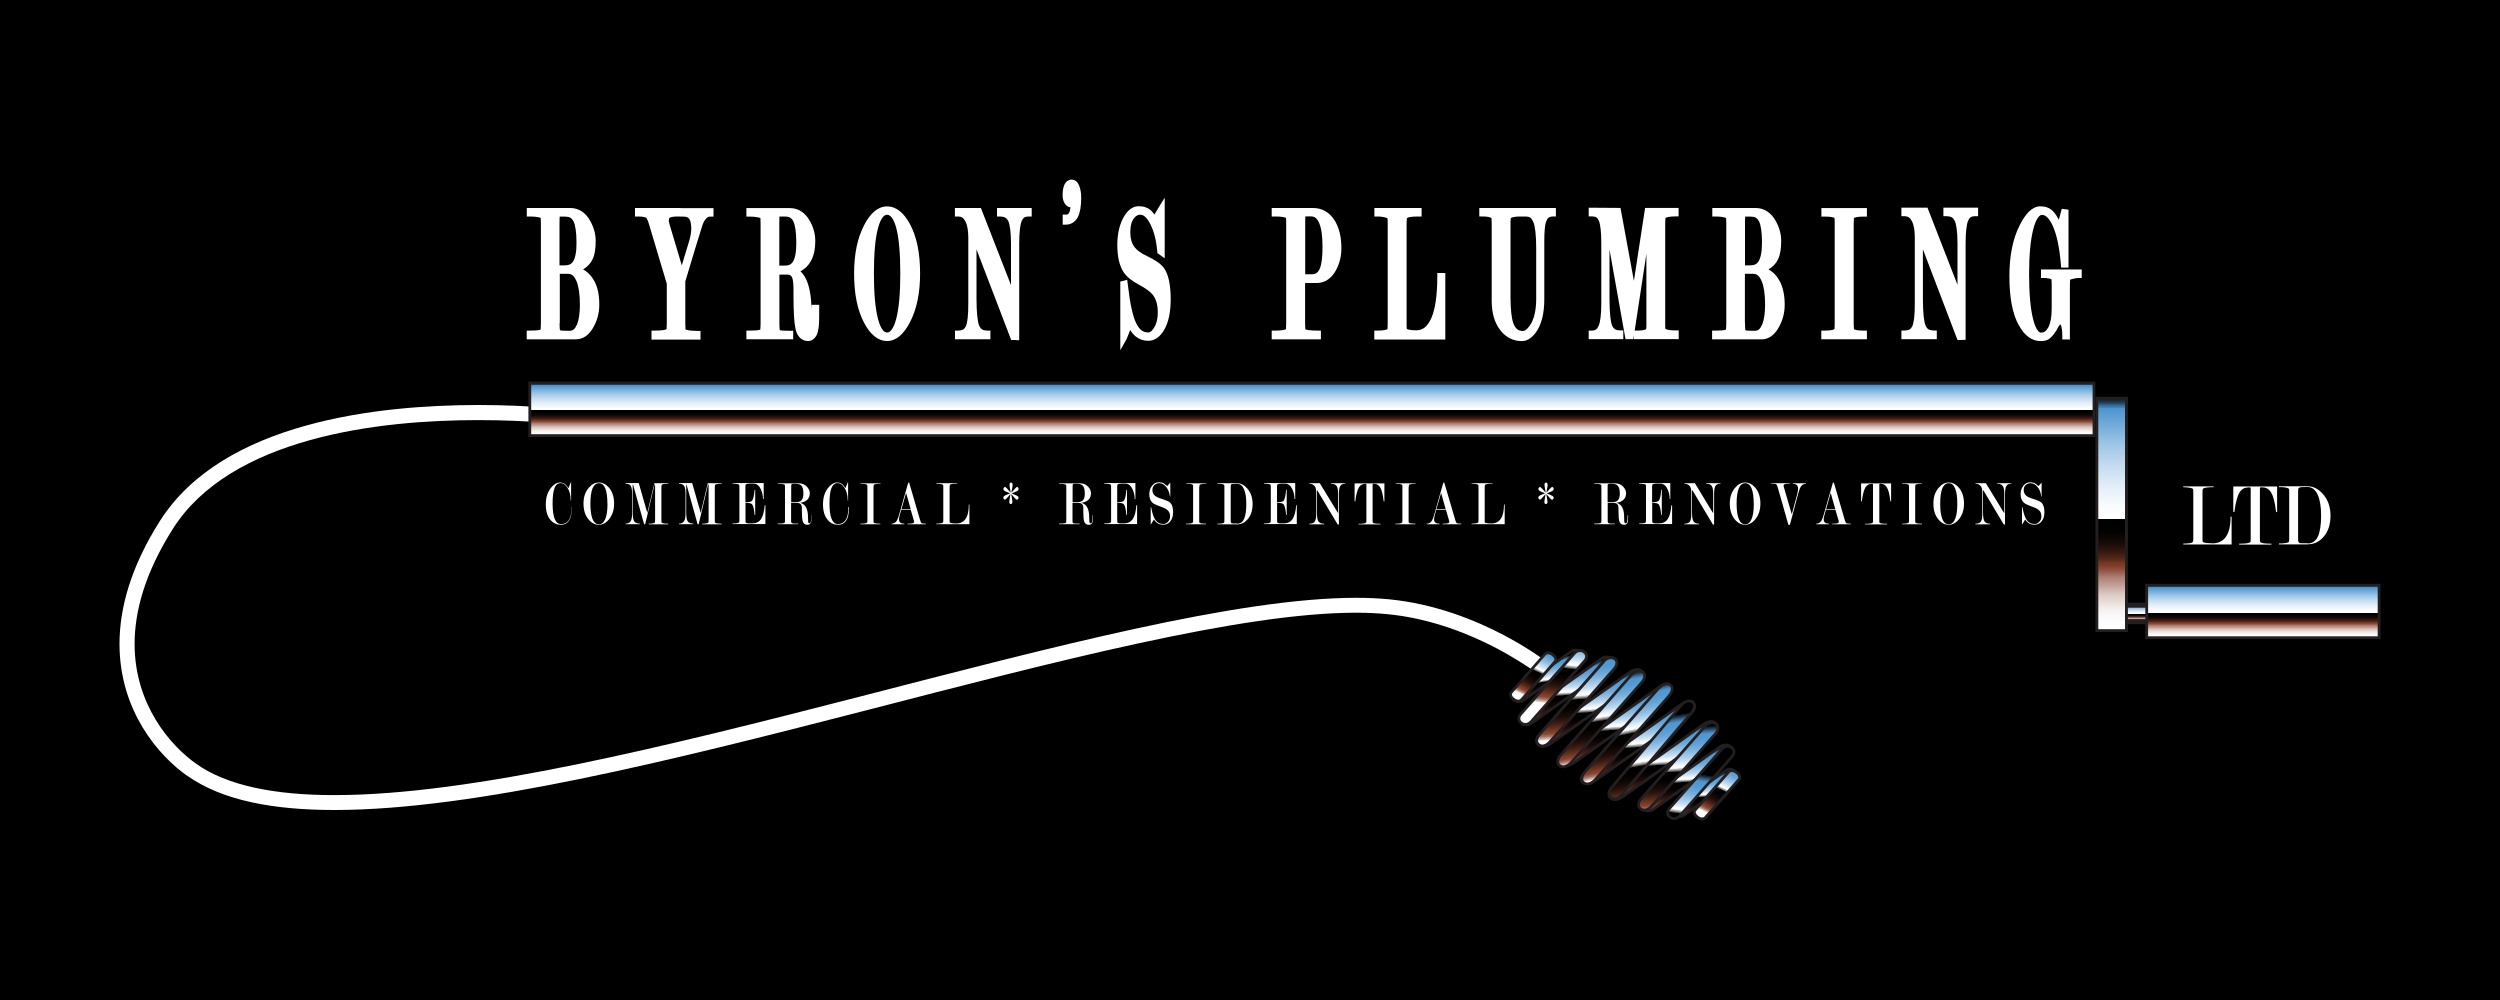 <svg xmlns="http://www.w3.org/2000/svg" xmlns:xlink="http://www.w3.org/1999/xlink" id="Layer_1" viewBox="0 0 250 100"><defs><style>.cls-1{fill:url(#linear-gradient);}.cls-1,.cls-2,.cls-3,.cls-4,.cls-5,.cls-6,.cls-7,.cls-8,.cls-9,.cls-10,.cls-11,.cls-12,.cls-13,.cls-14,.cls-15,.cls-16,.cls-17,.cls-18,.cls-19,.cls-20,.cls-21,.cls-22,.cls-23,.cls-24{stroke-width:0px;}.cls-2{fill:url(#linear-gradient-11);}.cls-3{fill:url(#linear-gradient-12);}.cls-4{fill:url(#linear-gradient-13);}.cls-5{fill:url(#linear-gradient-10);}.cls-6{fill:url(#linear-gradient-17);}.cls-7{fill:url(#linear-gradient-16);}.cls-8{fill:url(#linear-gradient-19);}.cls-9{fill:url(#linear-gradient-15);}.cls-10{fill:url(#linear-gradient-21);}.cls-11{fill:url(#linear-gradient-18);}.cls-12{fill:url(#linear-gradient-14);}.cls-13{fill:url(#linear-gradient-20);}.cls-14{fill:url(#linear-gradient-4);}.cls-15{fill:url(#linear-gradient-2);}.cls-16{fill:url(#linear-gradient-3);}.cls-17{fill:url(#linear-gradient-8);}.cls-18{fill:url(#linear-gradient-9);}.cls-19{fill:url(#linear-gradient-7);}.cls-20{fill:url(#linear-gradient-5);}.cls-21{fill:url(#linear-gradient-6);}.cls-23{fill:#231f20;}.cls-24{fill:#fff;}</style><linearGradient id="linear-gradient" x1="214.41" y1="60.53" x2="214.41" y2="62.17" gradientUnits="userSpaceOnUse"><stop offset="0" stop-color="#000"></stop><stop offset="0" stop-color="#0a131b"></stop><stop offset=".02" stop-color="#22415b"></stop><stop offset=".03" stop-color="#35668e"></stop><stop offset=".04" stop-color="#4380b3"></stop><stop offset=".04" stop-color="#4b91c9"></stop><stop offset=".05" stop-color="#4f97d2"></stop><stop offset=".1" stop-color="#6aa7d8"></stop><stop offset=".2" stop-color="#9ec6e6"></stop><stop offset=".3" stop-color="#c8def1"></stop><stop offset=".39" stop-color="#e6f0f8"></stop><stop offset=".46" stop-color="#f8fbfd"></stop><stop offset=".52" stop-color="#fff"></stop><stop offset=".52" stop-color="#fafafa"></stop><stop offset=".52" stop-color="#ebebeb"></stop><stop offset=".52" stop-color="#d4d4d4"></stop><stop offset=".52" stop-color="#b3b3b3"></stop><stop offset=".52" stop-color="#888"></stop><stop offset=".52" stop-color="#545454"></stop><stop offset=".52" stop-color="#181818"></stop><stop offset=".52" stop-color="#000"></stop><stop offset=".57" stop-color="#030100"></stop><stop offset=".6" stop-color="#0d0603"></stop><stop offset=".63" stop-color="#1d0d09"></stop><stop offset=".66" stop-color="#351810"></stop><stop offset=".69" stop-color="#532719"></stop><stop offset=".71" stop-color="#783824"></stop><stop offset=".72" stop-color="#803c27"></stop><stop offset=".74" stop-color="#8e5240"></stop><stop offset=".77" stop-color="#ac7f72"></stop><stop offset=".81" stop-color="#c5a69d"></stop><stop offset=".84" stop-color="#dac6c0"></stop><stop offset=".88" stop-color="#eadfdc"></stop><stop offset=".91" stop-color="#f5f1ef"></stop><stop offset=".95" stop-color="#fcfbfb"></stop><stop offset=".99" stop-color="#fff"></stop></linearGradient><linearGradient id="linear-gradient-2" x1="131.19" y1="38.31" x2="131.19" y2="43.56" xlink:href="#linear-gradient"></linearGradient><linearGradient id="linear-gradient-3" x1="427.38" y1="-621.97" x2="431.01" y2="-627.7" gradientTransform="translate(130.43 -723.86) rotate(30.77) scale(1 -1.07) skewX(-.17)" gradientUnits="userSpaceOnUse"><stop offset="0" stop-color="#000"></stop><stop offset="0" stop-color="#0a131b"></stop><stop offset=".03" stop-color="#22415b"></stop><stop offset=".05" stop-color="#35668e"></stop><stop offset=".07" stop-color="#4380b3"></stop><stop offset=".08" stop-color="#4b91c9"></stop><stop offset=".09" stop-color="#4f97d2"></stop><stop offset=".14" stop-color="#5399d3"></stop><stop offset=".2" stop-color="#62a2d6"></stop><stop offset=".26" stop-color="#79b0dc"></stop><stop offset=".32" stop-color="#9ac3e5"></stop><stop offset=".39" stop-color="#c5dcf0"></stop><stop offset=".45" stop-color="#f8fbfd"></stop><stop offset=".46" stop-color="#fff"></stop><stop offset=".47" stop-color="#fafafa"></stop><stop offset=".48" stop-color="#ebebeb"></stop><stop offset=".48" stop-color="#d4d4d4"></stop><stop offset=".49" stop-color="#b3b3b3"></stop><stop offset=".5" stop-color="#888"></stop><stop offset=".51" stop-color="#545454"></stop><stop offset=".52" stop-color="#181818"></stop><stop offset=".52" stop-color="#000"></stop><stop offset=".6" stop-color="#030100"></stop><stop offset=".66" stop-color="#0d0603"></stop><stop offset=".72" stop-color="#1d0d09"></stop><stop offset=".77" stop-color="#351810"></stop><stop offset=".82" stop-color="#532719"></stop><stop offset=".87" stop-color="#783824"></stop><stop offset=".88" stop-color="#803c27"></stop><stop offset=".89" stop-color="#823f2a"></stop><stop offset=".91" stop-color="#894a36"></stop><stop offset=".92" stop-color="#955c4a"></stop><stop offset=".94" stop-color="#a57566"></stop><stop offset=".95" stop-color="#ba968b"></stop><stop offset=".97" stop-color="#d4beb7"></stop><stop offset=".98" stop-color="#f3ecea"></stop><stop offset=".99" stop-color="#fff"></stop></linearGradient><linearGradient id="linear-gradient-4" x1="430.41" y1="-622.04" x2="434.19" y2="-628" xlink:href="#linear-gradient-3"></linearGradient><linearGradient id="linear-gradient-5" x1="433.15" y1="-622.31" x2="437.01" y2="-628.4" xlink:href="#linear-gradient-3"></linearGradient><linearGradient id="linear-gradient-6" x1="436.32" y1="-622.66" x2="440" y2="-628.47" xlink:href="#linear-gradient-3"></linearGradient><linearGradient id="linear-gradient-7" x1="439.5" y1="-623.37" x2="442.62" y2="-628.3" xlink:href="#linear-gradient-3"></linearGradient><linearGradient id="linear-gradient-8" x1="424.69" y1="-622.07" x2="427.9" y2="-627.14" xlink:href="#linear-gradient-3"></linearGradient><linearGradient id="linear-gradient-9" x1="442.27" y1="-624.38" x2="444.53" y2="-627.95" xlink:href="#linear-gradient-3"></linearGradient><linearGradient id="linear-gradient-10" x1="447.29" y1="-553.5" x2="449.56" y2="-556.74" gradientTransform="translate(103.39 -700.94) rotate(28.83) scale(1.01 -1.17) skewX(3.86)" xlink:href="#linear-gradient-3"></linearGradient><linearGradient id="linear-gradient-11" x1="482.6" y1="-610.42" x2="487.2" y2="-616.91" gradientTransform="translate(126.47 -742.03) rotate(33.96) scale(1 -1.07) skewX(-.6)" xlink:href="#linear-gradient-3"></linearGradient><linearGradient id="linear-gradient-12" x1="473.58" y1="-541.19" x2="478.26" y2="-547.3" gradientTransform="translate(115.35 -721.6) rotate(32.45) scale(1 -1.19) skewX(.74)" xlink:href="#linear-gradient-3"></linearGradient><linearGradient id="linear-gradient-13" x1="483.27" y1="-517.89" x2="487.96" y2="-523.62" gradientTransform="translate(113.57 -723.08) rotate(33.14) scale(1 -1.23) skewX(1.07)" xlink:href="#linear-gradient-3"></linearGradient><linearGradient id="linear-gradient-14" x1="478.61" y1="-541.52" x2="483.29" y2="-547.48" gradientTransform="translate(115.82 -726.4) rotate(33.41) scale(1 -1.18) skewX(.52)" xlink:href="#linear-gradient-3"></linearGradient><linearGradient id="linear-gradient-15" x1="470.32" y1="-600.52" x2="474.93" y2="-606.95" gradientTransform="translate(124.97 -737.91) rotate(33.91) scale(1 -1.08) skewX(-.49)" xlink:href="#linear-gradient-3"></linearGradient><linearGradient id="linear-gradient-16" x1="453.54" y1="-752.21" x2="457.86" y2="-759.59" gradientTransform="translate(144.65 -761.85) rotate(34.87) scale(1 -.89) skewX(-2.13)" xlink:href="#linear-gradient-3"></linearGradient><linearGradient id="linear-gradient-17" x1="472.12" y1="-767.73" x2="476.4" y2="-775.22" gradientTransform="translate(143.32 -764.39) rotate(34.93) scale(1 -.88) skewX(-2.27)" xlink:href="#linear-gradient-3"></linearGradient><linearGradient id="linear-gradient-18" x1="441.4" y1="-1141.47" x2="444.53" y2="-1150.6" gradientTransform="translate(131.94 -749.83) rotate(36.53) scale(1 -.56) skewX(-4.17)" xlink:href="#linear-gradient-3"></linearGradient><linearGradient id="linear-gradient-19" x1="419.4" y1="-1144.09" x2="422.54" y2="-1153.23" gradientTransform="translate(131.94 -749.83) rotate(36.53) scale(1 -.56) skewX(-4.17)" xlink:href="#linear-gradient-3"></linearGradient><linearGradient id="linear-gradient-20" x1="226.29" y1="58.52" x2="226.29" y2="63.77" xlink:href="#linear-gradient"></linearGradient><linearGradient id="linear-gradient-21" x1="211.17" y1="39.82" x2="211.17" y2="63.06" xlink:href="#linear-gradient"></linearGradient></defs><rect class="cls-22" width="250" height="100"></rect><path class="cls-24" d="m18.77,77.62c-2.95-2.06-6.82-6.58-6.82-13.23h0c0-3.56,1.12-7.69,4.04-12.29h0c3.18-5.01,8.68-7.89,14.57-9.53h0c5.9-1.65,12.24-2.06,17.25-2.07h0c5.44,0,9.31.5,9.33.5h0l-.19,1.49s-.94-.12-2.56-.24h0c-1.62-.12-3.91-.24-6.58-.24h0c-4.93,0-11.15.42-16.84,2.01h0c-5.7,1.59-10.83,4.33-13.7,8.89h0c-2.79,4.41-3.81,8.25-3.81,11.49h0c0,6.02,3.54,10.14,6.19,12h0c3.05,2.16,7.84,3.12,13.82,3.11h0c13.66,0,33.34-4.91,52.48-9.84h0c19.16-4.93,37.77-9.88,49.66-9.89h0c1.13,0,2.2.05,3.21.14h0c9.3.89,16.25,6.57,16.31,6.61h0l-.95,1.16s-.09-.08-.29-.22h0c-.2-.15-.49-.36-.87-.63h0c-.77-.52-1.89-1.23-3.28-1.97h0c-2.79-1.47-6.68-3.05-11.06-3.46h0c-.96-.09-1.98-.14-3.07-.14h0c-11.51,0-30.14,4.9-49.29,9.84h0c-19.16,4.93-38.86,9.88-52.85,9.89h0c-6.13,0-11.19-.94-14.68-3.38h0Z"></path><path class="cls-24" d="m57.18,50.72c0,.61-.09,1.06-.28,1.34-.19.28-.46.42-.81.42-.4,0-.74-.15-1.02-.46-.33-.37-.49-.89-.49-1.58s.17-1.21.5-1.64c.29-.36.59-.55.92-.55.16,0,.3.04.42.11.15.09.29.25.42.46l.25-.6h.02v1.85l-.04-.03c0-.55-.12-.98-.36-1.32-.2-.27-.41-.41-.63-.41-.29,0-.51.17-.63.51-.13.34-.19.86-.19,1.54s.07,1.19.21,1.53c.14.35.35.52.64.52.32,0,.57-.12.74-.36.21-.28.31-.73.31-1.35h.04Z"></path><path class="cls-24" d="m61.41,50.37c0,.62-.17,1.14-.5,1.55-.3.37-.65.56-1.03.56s-.73-.18-1.03-.54c-.33-.4-.5-.93-.5-1.58s.17-1.14.5-1.55c.3-.37.65-.56,1.03-.56s.73.18,1.03.53c.33.4.5.93.5,1.58Zm-.67,0c0-.67-.07-1.18-.21-1.53-.14-.35-.36-.52-.64-.52s-.49.18-.64.52c-.14.35-.21.86-.21,1.53s.07,1.17.21,1.53c.14.35.36.53.64.53s.49-.18.64-.53c.15-.35.22-.86.22-1.53Z"></path><path class="cls-24" d="m63.88,48.32l.85,2.97.71-2.97h1.4v.05c-.31,0-.51.03-.61.08-.04.02-.05.03-.06.05-.02.04-.03.12-.03.23v3.27c0,.13,0,.21.02.24,0,.02.03.04.07.06.04.02.12.03.22.05.1.01.23.02.38.02v.06h-1.95v-.06c.12,0,.23,0,.33-.02.1-.01.17-.03.21-.05.04-.02.06-.04.07-.06.01-.03.02-.11.02-.24v-3.47c0-.07-.01-.11-.02-.11s-.03.03-.05.09l-.92,3.91h-.11l-1.09-3.91-.04-.09s-.01.03-.01.11v2.67c0,.47.05.78.15.93.1.15.29.23.57.23v.06h-1.43v-.06c.24,0,.4-.08.5-.23.1-.16.15-.42.15-.78v-1.98c0-.37-.04-.64-.14-.78-.09-.15-.26-.22-.51-.22v-.06h1.32Z"></path><path class="cls-24" d="m69.22,48.32l.85,2.97.71-2.97h1.4v.05c-.31,0-.51.03-.61.08-.04.02-.05.03-.06.05-.02.04-.03.12-.03.23v3.27c0,.13,0,.21.02.24,0,.02.03.04.07.06.04.02.12.03.22.05.11.01.23.02.38.02v.06h-1.95v-.06c.12,0,.23,0,.33-.02.1-.01.18-.03.22-.05.04-.02.06-.04.07-.06.01-.03.02-.11.02-.24v-3.47c0-.07-.01-.11-.02-.11-.01,0-.03.03-.05.09l-.92,3.91h-.11l-1.09-3.91-.04-.09s-.01.03-.01.11v2.67c0,.47.05.78.15.93.1.15.29.23.56.23v.06h-1.43v-.06c.24,0,.4-.08.5-.23.1-.16.15-.42.15-.78v-1.98c0-.37-.04-.64-.14-.78-.09-.15-.26-.22-.51-.22v-.06h1.32Z"></path><path class="cls-24" d="m74.55,50.29v1.71c0,.12,0,.2.01.22,0,.03.04.06.1.08.05.03.12.04.19.04.07,0,.2,0,.38,0,.38,0,.67-.14.87-.43.19-.29.32-.75.37-1.39h.07v1.89h-3.29v-.06c.3,0,.5-.02.6-.07.03-.02.06-.04.07-.07.01-.03.02-.1.02-.22v-3.27c0-.12,0-.2-.02-.23,0-.02-.03-.03-.07-.05-.04-.02-.11-.04-.23-.05-.11-.02-.24-.03-.37-.03v-.05h3.12v1.59h-.07c0-.33-.07-.64-.2-.94-.18-.4-.42-.6-.74-.6-.13,0-.26,0-.39,0-.13,0-.25.02-.35.06-.03.02-.05.04-.06.07-.01.03-.02.1-.02.23v1.5c.35,0,.57-.04.65-.13.13-.14.22-.5.27-1.1h.06v2.51h-.06c-.05-.58-.13-.94-.26-1.08-.09-.09-.31-.14-.66-.14Z"></path><path class="cls-24" d="m81.16,51.51v.21c0,.25-.02.42-.06.52-.06.16-.18.24-.36.24-.23,0-.39-.11-.46-.33-.06-.18-.09-.52-.09-1.02v-.13s0-.09,0-.14c0-.22-.04-.38-.13-.45-.08-.08-.21-.12-.36-.12h-.59v1.71c0,.13,0,.21.02.24.01.03.04.06.08.08.04.02.12.03.24.04.12,0,.25,0,.38,0v.06h-2.06v-.06c.35,0,.56-.02.64-.05.03-.02.06-.04.07-.07.02-.03.02-.11.02-.23v-3.29c0-.12,0-.19-.02-.22,0-.02-.02-.03-.06-.05-.1-.05-.31-.07-.64-.07v-.05h2.07c.36,0,.65.12.87.37.17.2.26.4.26.61,0,.25-.07.45-.2.61-.16.19-.42.31-.77.36.36.09.6.34.71.76.06.21.09.52.09.94,0,.12,0,.21.02.27.02.06.06.08.12.08.07,0,.12-.07.15-.21.03-.14.04-.34.04-.59h.04Zm-2.05-1.29h.47c.25,0,.43-.06.55-.17.14-.14.21-.37.21-.69,0-.36-.06-.61-.17-.76-.12-.15-.31-.22-.58-.22h-.24c-.07,0-.12,0-.15.02-.04.01-.06.04-.07.08,0,.04-.01.12-.01.25v1.51Z"></path><path class="cls-24" d="m84.9,50.72c0,.61-.09,1.06-.28,1.34-.19.28-.46.42-.81.42-.4,0-.74-.15-1.01-.46-.33-.37-.5-.89-.5-1.58s.17-1.21.5-1.64c.29-.36.59-.55.92-.55.16,0,.3.04.41.11.15.09.29.25.41.46l.25-.6h.02v1.85l-.04-.03c0-.55-.12-.98-.36-1.32-.2-.27-.41-.41-.63-.41-.3,0-.51.17-.64.51-.13.34-.19.86-.19,1.54s.07,1.19.21,1.53c.14.35.35.52.63.52.32,0,.57-.12.74-.36.21-.28.31-.73.31-1.35h.04Z"></path><path class="cls-24" d="m87.35,48.72v3.29c0,.12,0,.2.02.24,0,.02.03.03.06.05.1.05.3.07.6.07v.06h-1.99v-.06c.14,0,.27,0,.38-.02.11-.01.18-.03.22-.05.04-.02.06-.04.08-.07.01-.03.02-.1.02-.22v-3.29c0-.12,0-.19-.02-.22,0-.02-.03-.03-.07-.05-.1-.05-.3-.07-.6-.07v-.05h2v.05c-.15,0-.27,0-.38.02-.11.01-.18.03-.23.05l-.05.02s-.04.11-.04.25Z"></path><path class="cls-24" d="m91.09,50.99h-.97l-.16.57c-.04.14-.06.26-.06.37,0,.16.05.27.14.34.09.07.23.1.4.1v.06h-1.28v-.06c.23,0,.41-.11.54-.33.07-.12.16-.38.27-.77l.85-3h.1l1.09,3.74c.05.17.1.28.15.31.05.03.2.05.45.05v.06h-1.86v-.06c.25,0,.42-.01.52-.04.09-.02.14-.07.14-.14v-.06s-.33-1.13-.33-1.13Zm-.02-.07l-.46-1.63-.46,1.63h.93Z"></path><path class="cls-24" d="m95.63,52.35c.41,0,.72-.16.93-.47.22-.31.32-.79.32-1.43h.06v1.97h-3.31v-.06c.15,0,.27,0,.38-.02.11-.01.18-.03.22-.05.04-.02.06-.04.08-.07.01-.03.02-.1.02-.22v-3.27c0-.12,0-.2-.02-.23,0-.02-.03-.03-.07-.05-.04-.02-.11-.04-.23-.05-.11-.02-.24-.03-.37-.03v-.05h2.08v.05c-.19,0-.33,0-.44.02-.11.01-.18.03-.22.05-.04.02-.07.04-.07.06-.02.04-.03.12-.03.23v3.27c0,.13,0,.2.02.24,0,.02.03.04.06.05.11.04.31.06.59.06Z"></path><path class="cls-24" d="m101.04,49.34c-.24-.1-.37-.15-.38-.15-.1-.04-.17-.08-.23-.12-.06-.04-.09-.09-.09-.17,0-.03,0-.06.03-.1.03-.06.07-.1.13-.1.02,0,.06.01.09.04.03.03.08.07.12.12.05.06.17.19.36.41-.04-.19-.07-.39-.1-.59-.01-.09-.02-.15-.02-.2,0-.14.05-.22.15-.22.11,0,.16.07.16.22,0,.05,0,.12-.02.2-.03.2-.07.39-.1.59.12-.13.23-.26.35-.4.05-.06.1-.1.13-.13.04-.03.07-.04.1-.04.05,0,.09.04.12.1.01.04.02.07.02.1,0,.06-.03.12-.09.17-.04.02-.08.05-.15.08-.15.06-.3.13-.46.19.24.1.39.16.45.19.07.03.11.06.15.08.06.04.1.1.1.17,0,.03-.01.06-.03.1-.03.06-.08.09-.13.09-.03,0-.06-.01-.09-.04-.03-.03-.07-.07-.13-.12-.05-.06-.17-.19-.36-.41.03.2.07.39.1.59.02.09.02.15.02.2,0,.14-.05.21-.16.21s-.15-.07-.15-.21c0-.05,0-.12.02-.2.03-.2.06-.39.1-.59-.1.12-.22.25-.35.4-.06.07-.1.11-.14.13-.03.02-.06.03-.09.03-.05,0-.09-.03-.12-.1-.02-.04-.02-.08-.02-.1,0-.06.03-.12.1-.17.03-.02.08-.05.15-.08.16-.07.32-.14.45-.19Z"></path><path class="cls-24" d="m109.3,51.51v.21c0,.25-.02.42-.06.52-.06.16-.18.24-.36.24-.23,0-.39-.11-.46-.33-.06-.18-.09-.52-.09-1.02v-.13s0-.09,0-.14c0-.22-.04-.38-.13-.45-.08-.08-.2-.12-.36-.12h-.59v1.71c0,.13,0,.21.01.24.01.03.04.06.08.08.04.02.12.03.24.04.12,0,.24,0,.38,0v.06h-2.06v-.06c.36,0,.57-.02.64-.05.04-.02.06-.04.07-.07.01-.03.02-.11.02-.23v-3.29c0-.12,0-.19-.02-.22,0-.02-.03-.03-.07-.05-.1-.05-.31-.07-.64-.07v-.05h2.07c.37,0,.65.12.87.37.17.2.26.4.26.61,0,.25-.07.45-.2.61-.16.19-.42.31-.77.36.36.09.6.34.71.76.06.21.09.52.09.94,0,.12,0,.21.02.27.02.06.06.08.12.08.07,0,.12-.07.15-.21.03-.14.04-.34.04-.59h.04Zm-2.05-1.29h.47c.24,0,.42-.06.55-.17.14-.14.21-.37.21-.69,0-.36-.06-.61-.17-.76-.12-.15-.31-.22-.58-.22h-.24c-.07,0-.12,0-.16.02-.03.01-.05.04-.06.08-.01.04-.01.12-.01.25v1.51Z"></path><path class="cls-24" d="m111.72,50.29v1.71c0,.12,0,.2.01.22.01.03.04.06.1.08.05.03.12.04.19.04.07,0,.2,0,.38,0,.38,0,.67-.14.87-.43.2-.29.32-.75.37-1.39h.07v1.89h-3.29v-.06c.3,0,.5-.02.6-.07.03-.02.06-.04.07-.07.01-.03.02-.1.02-.22v-3.27c0-.12,0-.2-.02-.23,0-.02-.03-.03-.07-.05-.04-.02-.11-.04-.23-.05-.12-.02-.24-.03-.37-.03v-.05h3.12v1.59h-.07c0-.33-.07-.64-.2-.94-.18-.4-.42-.6-.74-.6-.13,0-.25,0-.38,0-.13,0-.25.02-.35.06-.03.02-.05.04-.06.07,0,.03-.02.1-.02.23v1.5c.35,0,.57-.04.65-.13.13-.14.22-.5.27-1.1h.06v2.51h-.06c-.05-.58-.14-.94-.26-1.08-.09-.09-.3-.14-.65-.14Z"></path><path class="cls-24" d="m116.7,48.63c.19-.22.3-.34.33-.37v1.39l-.04-.02c-.05-.37-.17-.68-.37-.93-.2-.25-.42-.38-.68-.38-.18,0-.33.05-.46.15-.16.12-.24.3-.24.54s.08.41.25.56c.15.12.38.23.7.32.41.13.69.25.81.36.21.19.31.51.31.96,0,.42-.11.74-.32.97-.18.2-.4.29-.66.29-.2,0-.37-.04-.53-.12-.15-.08-.29-.22-.41-.4-.2.34-.31.51-.32.52v-1.76h.04c.07.36.14.65.22.87.07.19.15.34.24.46.18.24.44.36.78.36.16,0,.3-.07.43-.2.15-.15.23-.34.23-.57,0-.28-.1-.5-.31-.66-.14-.11-.39-.23-.74-.35-.35-.12-.6-.24-.73-.37-.2-.19-.3-.47-.3-.84,0-.33.09-.61.28-.84.18-.23.4-.34.66-.34.22,0,.4.04.53.12.04.03.14.11.3.24Z"></path><path class="cls-24" d="m119.92,48.72v3.29c0,.12,0,.2.02.24,0,.02.03.03.06.05.09.05.3.07.6.07v.06h-1.99v-.06c.15,0,.27,0,.38-.02.11-.01.18-.03.22-.05.04-.02.06-.04.08-.07.01-.03.02-.1.02-.22v-3.29c0-.12,0-.19-.02-.22,0-.02-.03-.03-.06-.05-.1-.05-.3-.07-.6-.07v-.05h2v.05c-.15,0-.27,0-.38.02-.11.01-.18.03-.23.05l-.05.02s-.04.11-.04.25Z"></path><path class="cls-24" d="m123.71,52.43h-1.97v-.06c.15,0,.28,0,.39-.02.11-.01.18-.03.22-.05.04-.02.07-.04.07-.06.01-.03.02-.11.02-.24v-3.27c0-.12,0-.2-.02-.23,0-.02-.03-.03-.07-.05-.11-.05-.31-.08-.62-.08v-.05h1.97c.38,0,.72.18,1.03.53.35.41.53.92.53,1.55s-.16,1.12-.47,1.5c-.3.36-.66.54-1.1.54Zm0-.06c.32,0,.56-.16.7-.49.15-.33.22-.82.22-1.48,0-.62-.07-1.11-.22-1.46-.16-.37-.39-.56-.7-.56-.16,0-.29,0-.37.01-.09,0-.15.02-.18.03-.04.02-.06.04-.07.07-.01.03-.02.11-.02.24v3.27c0,.12,0,.21.02.24.01.04.03.06.07.08.03.02.11.03.22.03.11,0,.23,0,.34,0Z"></path><path class="cls-24" d="m127.71,50.29v1.71c0,.12,0,.2.01.22,0,.03.04.06.1.08.05.03.11.04.18.04.07,0,.2,0,.38,0,.38,0,.67-.14.87-.43.19-.29.32-.75.37-1.39h.06v1.89h-3.29v-.06c.3,0,.5-.02.6-.07.03-.02.06-.04.07-.07.01-.03.02-.1.02-.22v-3.27c0-.12,0-.2-.02-.23,0-.02-.03-.03-.06-.05-.04-.02-.11-.04-.23-.05-.11-.02-.24-.03-.37-.03v-.05h3.12v1.59h-.07c0-.33-.06-.64-.2-.94-.18-.4-.42-.6-.74-.6-.13,0-.26,0-.38,0-.13,0-.24.02-.35.06-.03.02-.05.04-.06.07-.01.03-.02.1-.02.23v1.5c.35,0,.56-.04.65-.13.12-.14.21-.5.26-1.1h.06v2.51h-.06c-.05-.58-.14-.94-.26-1.08-.09-.09-.3-.14-.65-.14Z"></path><path class="cls-24" d="m133.81,51.16v-1.77c0-.39-.05-.66-.15-.8-.11-.14-.3-.22-.57-.22v-.05h1.44v.05c-.24,0-.41.07-.5.22-.09.14-.14.41-.14.8v3.06h-.12l-2.01-3.36-.05-.08s-.02.04-.02.11v2.08c0,.47.05.78.15.94.1.15.29.23.57.23v.06h-1.48v-.06c.27,0,.44-.07.54-.2.1-.14.15-.4.15-.81v-2.18c0-.24-.05-.42-.15-.56-.12-.16-.3-.25-.54-.25v-.05h1.05l1.75,2.87c.04.07.07.11.08.11,0,0,.01-.04.01-.13Z"></path><path class="cls-24" d="m138.44,48.32v1.82h-.07c-.08-.7-.2-1.18-.37-1.43-.14-.22-.34-.33-.61-.33-.06,0-.1,0-.11.01,0,.01-.02.07-.02.17v3.45c0,.12,0,.2.02.24,0,.02.03.04.07.06.04.02.12.03.23.05.12.01.27.02.47.02v.06h-2.2v-.06c.19,0,.35,0,.46-.02.12-.01.19-.03.23-.05.04-.02.07-.04.08-.07.01-.03.02-.1.02-.22v-3.45c0-.11,0-.17-.03-.18,0,0-.04,0-.1,0-.26,0-.46.11-.6.32-.17.27-.3.74-.38,1.43h-.07v-1.8h2.99Z"></path><path class="cls-24" d="m140.86,48.72v3.29c0,.12,0,.2.02.24,0,.02.03.03.06.05.1.05.3.07.6.07v.06h-1.99v-.06c.15,0,.27,0,.38-.02.11-.01.18-.03.22-.05.04-.02.06-.04.07-.07.01-.03.02-.1.02-.22v-3.29c0-.12,0-.19-.02-.22,0-.02-.03-.03-.06-.05-.1-.05-.3-.07-.6-.07v-.05h2v.05c-.14,0-.27,0-.37.02-.11.01-.18.03-.23.05l-.05.02s-.04.11-.04.25Z"></path><path class="cls-24" d="m144.6,50.99h-.98l-.15.57c-.04.14-.06.26-.06.37,0,.16.05.27.14.34.1.07.23.1.4.1v.06h-1.28v-.06c.23,0,.41-.11.54-.33.07-.12.16-.38.27-.77l.85-3h.1l1.1,3.74c.05.17.1.28.15.31.05.03.2.05.46.05v.06h-1.87v-.06c.25,0,.43-.01.52-.04.09-.02.14-.07.14-.14v-.06s-.33-1.13-.33-1.13Zm-.03-.07l-.46-1.63-.47,1.63h.93Z"></path><path class="cls-24" d="m149.14,52.35c.41,0,.72-.16.94-.47.21-.31.32-.79.32-1.43h.07v1.97h-3.31v-.06c.15,0,.28,0,.38-.02.11-.01.18-.03.21-.05.04-.02.07-.04.08-.07,0-.03.02-.1.02-.22v-3.27c0-.12,0-.2-.02-.23,0-.02-.03-.03-.07-.05-.04-.02-.11-.04-.23-.05-.11-.02-.24-.03-.37-.03v-.05h2.08v.05c-.19,0-.34,0-.44.02-.1.01-.18.03-.22.05-.05.02-.07.04-.08.06-.02.04-.03.12-.03.23v3.27c0,.13,0,.2.02.24,0,.02.03.04.06.05.11.04.31.06.59.06Z"></path><path class="cls-24" d="m154.54,49.34c-.24-.1-.36-.15-.38-.15-.09-.04-.17-.08-.23-.12-.06-.04-.09-.09-.09-.17,0-.03,0-.06.03-.1.03-.06.07-.1.12-.1.03,0,.06.01.09.04.03.03.08.07.13.12.05.06.17.19.36.41-.04-.19-.07-.39-.1-.59-.01-.09-.02-.15-.02-.2,0-.14.05-.22.15-.22s.16.07.16.22c0,.05,0,.12-.02.2-.04.2-.07.39-.1.59.11-.13.23-.26.35-.4.06-.06.1-.1.14-.13.04-.03.07-.04.1-.04.05,0,.09.04.12.1.01.04.02.07.02.1,0,.06-.03.12-.09.17-.03.02-.08.05-.15.08-.15.06-.3.13-.46.19.24.1.39.16.45.19.06.03.12.06.15.08.06.04.1.1.1.17,0,.03,0,.06-.03.1-.03.06-.08.09-.13.09-.03,0-.06-.01-.09-.04-.04-.03-.07-.07-.13-.12-.05-.06-.17-.19-.36-.41.03.2.06.39.1.59.01.09.02.15.02.2,0,.14-.05.21-.16.21s-.15-.07-.15-.21c0-.05,0-.12.02-.2.03-.2.06-.39.1-.59-.1.12-.22.25-.35.4-.06.07-.1.11-.14.13-.03.02-.06.03-.09.03-.05,0-.09-.03-.12-.1-.02-.04-.03-.08-.03-.1,0-.06.03-.12.09-.17.03-.02.08-.05.15-.08.16-.07.32-.14.45-.19Z"></path><path class="cls-24" d="m162.81,51.51v.21c0,.25-.02.42-.05.52-.06.16-.18.24-.36.24-.24,0-.39-.11-.46-.33-.06-.18-.09-.52-.09-1.02v-.13s0-.09,0-.14c0-.22-.04-.38-.13-.45-.08-.08-.2-.12-.36-.12h-.59v1.71c0,.13,0,.21.02.24.01.03.04.06.08.08.04.02.12.03.23.04.12,0,.25,0,.38,0v.06h-2.06v-.06c.35,0,.56-.02.63-.05.03-.02.06-.04.07-.07.02-.03.02-.11.02-.23v-3.29c0-.12,0-.19-.02-.22,0-.02-.03-.03-.07-.05-.1-.05-.31-.07-.64-.07v-.05h2.07c.36,0,.65.12.87.37.17.2.26.4.26.61,0,.25-.07.45-.21.61-.16.19-.42.31-.77.36.36.09.6.34.71.76.06.21.08.52.08.94,0,.12,0,.21.03.27.02.06.06.08.12.08.07,0,.12-.07.15-.21.03-.14.04-.34.04-.59h.04Zm-2.05-1.29h.47c.24,0,.43-.06.54-.17.14-.14.21-.37.21-.69,0-.36-.06-.61-.18-.76-.11-.15-.3-.22-.57-.22h-.24c-.07,0-.13,0-.16.02-.03.01-.05.04-.06.08-.01.04-.01.12-.01.25v1.51Z"></path><path class="cls-24" d="m165.22,50.29v1.71c0,.12,0,.2.01.22.01.03.04.06.1.08.05.03.12.04.19.04.07,0,.19,0,.38,0,.39,0,.67-.14.87-.43.2-.29.32-.75.37-1.39h.07v1.89h-3.29v-.06c.3,0,.5-.02.59-.07.03-.02.06-.04.07-.07.01-.03.02-.1.02-.22v-3.27c0-.12,0-.2-.02-.23,0-.02-.03-.03-.07-.05-.04-.02-.11-.04-.23-.05-.11-.02-.23-.03-.37-.03v-.05h3.12v1.59h-.06c0-.33-.07-.64-.2-.94-.17-.4-.42-.6-.74-.6-.13,0-.26,0-.39,0-.13,0-.25.02-.35.06-.03.02-.05.04-.06.07,0,.03-.02.1-.02.23v1.5c.35,0,.56-.04.65-.13.13-.14.22-.5.26-1.1h.06v2.51h-.06c-.05-.58-.14-.94-.26-1.08-.09-.09-.3-.14-.65-.14Z"></path><path class="cls-24" d="m171.32,51.16v-1.77c0-.39-.05-.66-.15-.8-.1-.14-.29-.22-.56-.22v-.05h1.44v.05c-.24,0-.41.07-.5.22-.09.14-.14.41-.14.8v3.06h-.12l-2.01-3.36-.06-.08s-.02.04-.02.11v2.08c0,.47.05.78.15.94.1.15.29.23.56.23v.06h-1.47v-.06c.27,0,.45-.07.54-.2.1-.14.15-.4.15-.81v-2.18c0-.24-.05-.42-.15-.56-.12-.16-.3-.25-.54-.25v-.05h1.05l1.74,2.87c.04.07.07.11.08.11.01,0,.01-.04.01-.13Z"></path><path class="cls-24" d="m176.04,50.37c0,.62-.17,1.14-.5,1.55-.31.37-.65.56-1.03.56s-.73-.18-1.03-.54c-.33-.4-.5-.93-.5-1.58s.17-1.14.5-1.55c.3-.37.65-.56,1.03-.56s.73.18,1.03.53c.33.4.5.93.5,1.58Zm-.67,0c0-.67-.07-1.18-.21-1.53-.14-.35-.36-.52-.64-.52s-.5.18-.64.52c-.15.35-.22.86-.22,1.53s.07,1.17.22,1.53c.14.35.35.53.64.53s.49-.18.64-.53c.15-.35.22-.86.22-1.53Z"></path><path class="cls-24" d="m178.84,52.48l-1.07-3.76c-.05-.17-.1-.27-.16-.3-.06-.04-.22-.05-.48-.05v-.05h1.84v.05c-.23,0-.39.01-.48.04-.09.03-.13.09-.13.17,0,.03,0,.08.03.15l.79,2.7.54-2.01c.05-.23.09-.41.09-.54,0-.34-.17-.5-.52-.5v-.05h1.31v.05c-.29,0-.5.17-.63.5-.04.11-.1.31-.18.59l-.8,3.02h-.14Z"></path><path class="cls-24" d="m183.56,50.99h-.97l-.16.57c-.04.14-.06.26-.06.37,0,.16.05.27.14.34.09.07.23.1.4.1v.06h-1.29v-.06c.23,0,.41-.11.54-.33.07-.12.16-.38.27-.77l.86-3h.1l1.09,3.74c.06.17.1.28.15.31.05.03.2.05.45.05v.06h-1.86v-.06c.25,0,.43-.01.52-.04.09-.02.14-.07.14-.14v-.06s-.33-1.13-.33-1.13Zm-.03-.07l-.46-1.63-.46,1.63h.93Z"></path><path class="cls-24" d="m189.11,48.32v1.82h-.07c-.08-.7-.2-1.18-.37-1.43-.14-.22-.34-.33-.61-.33-.07,0-.11,0-.11.01-.02.01-.02.07-.02.17v3.45c0,.12,0,.2.02.24,0,.02.03.04.07.06.04.02.12.03.23.05.11.01.27.02.46.02v.06h-2.2v-.06c.19,0,.34,0,.46-.02.11-.01.19-.03.24-.05.04-.02.06-.04.07-.07.02-.03.02-.1.02-.22v-3.45c0-.11-.01-.17-.03-.18,0,0-.05,0-.11,0-.26,0-.46.11-.6.32-.17.27-.29.74-.38,1.43h-.07v-1.8h2.99Z"></path><path class="cls-24" d="m191.52,48.72v3.29c0,.12,0,.2.02.24,0,.02.03.03.06.05.1.05.3.07.6.07v.06h-1.99v-.06c.14,0,.27,0,.38-.02.11-.01.18-.03.22-.05.04-.02.06-.04.07-.07.01-.03.02-.1.02-.22v-3.29c0-.12,0-.19-.02-.22,0-.02-.02-.03-.07-.05-.1-.05-.3-.07-.6-.07v-.05h1.99v.05c-.14,0-.27,0-.37.02-.11.01-.18.03-.23.05l-.05.02s-.03.11-.03.25Z"></path><path class="cls-24" d="m196.4,50.37c0,.62-.17,1.14-.5,1.55-.3.37-.65.56-1.03.56s-.73-.18-1.03-.54c-.34-.4-.5-.93-.5-1.58s.16-1.14.5-1.55c.3-.37.65-.56,1.03-.56s.73.18,1.03.53c.33.4.5.93.5,1.58Zm-.67,0c0-.67-.07-1.18-.22-1.53-.14-.35-.35-.52-.64-.52s-.49.18-.64.52c-.14.35-.21.86-.21,1.53s.07,1.17.21,1.53c.14.35.35.53.64.53s.49-.18.64-.53c.15-.35.22-.86.22-1.53Z"></path><path class="cls-24" d="m200.43,51.16v-1.77c0-.39-.05-.66-.16-.8-.1-.14-.29-.22-.56-.22v-.05h1.43v.05c-.24,0-.41.07-.5.22-.09.14-.14.41-.14.8v3.06h-.12l-2.01-3.36-.06-.08s-.01.04-.01.11v2.08c0,.47.05.78.15.94.1.15.29.23.56.23v.06h-1.47v-.06c.26,0,.45-.07.54-.2.1-.14.15-.4.15-.81v-2.18c0-.24-.05-.42-.15-.56-.12-.16-.3-.25-.53-.25v-.05h1.04l1.75,2.87c.04.07.07.11.08.11,0,0,.02-.04.02-.13Z"></path><path class="cls-24" d="m203.83,48.63c.2-.22.31-.34.33-.37v1.39l-.04-.02c-.04-.37-.16-.68-.37-.93-.2-.25-.42-.38-.68-.38-.18,0-.33.05-.46.15-.16.12-.24.3-.24.54s.09.41.25.56c.15.12.38.23.7.32.42.13.68.25.81.36.21.19.31.51.31.96,0,.42-.1.74-.32.97-.18.2-.4.29-.66.29-.2,0-.38-.04-.53-.12-.16-.08-.29-.22-.41-.4-.2.34-.31.51-.32.52v-1.76h.04c.06.36.14.65.22.87.07.19.15.34.24.46.18.24.44.36.78.36.16,0,.3-.07.43-.2.15-.15.23-.34.23-.57,0-.28-.1-.5-.3-.66-.14-.11-.39-.23-.74-.35-.35-.12-.59-.24-.73-.37-.2-.19-.31-.47-.31-.84,0-.33.1-.61.28-.84.19-.23.4-.34.66-.34.21,0,.39.04.53.12.05.03.14.11.3.24Z"></path><rect class="cls-1" x="210.47" y="60.53" width="7.87" height="1.64"></rect><path class="cls-23" d="m210.21,62.42v-2.15h8.38v2.15h-8.38Zm8.13-.26v-.25.25h0Zm-7.62-.25h7.37v-1.14h-7.37v1.14h0Z"></path><rect class="cls-15" x="52.98" y="38.31" width="156.43" height="5.26"></rect><path class="cls-23" d="m52.84,43.7v-5.54h156.7v5.54H52.84Zm156.57-.14v-.14.14h0Zm-156.29-.14h156.14v-4.97H53.12v4.97h0Z"></path><path class="cls-16" d="m164.15,67.09c-.23-.23-.73-.18-1.13.11l-8.89,6.3c-.4.29-.54.7-.32.92l.07.07c.22.23.73.18,1.13-.11l8.89-6.3c.4-.28.55-.7.32-.92l-.07-.07Z"></path><path class="cls-23" d="m153.78,74.59l-.07-.07c-.1-.1-.15-.23-.15-.36h0c0-.28.19-.56.48-.77h0l8.89-6.31c.25-.18.54-.27.81-.27h0c.19,0,.37.05.51.18h0l-.1.1.1-.1.07.07c.1.1.15.23.15.37h0c0,.28-.19.56-.49.77h0l-8.89,6.31c-.25.18-.54.27-.8.27h0c-.19,0-.38-.05-.51-.18h0Zm9.32-7.28l-8.89,6.3c-.25.18-.37.4-.37.55h0c0,.07.02.12.07.16h0l.07.07c.06.06.16.1.31.1h0c.19,0,.43-.07.64-.22h0l8.89-6.3c.25-.17.37-.4.37-.54h0c0-.07-.02-.12-.07-.16h0l-.07-.07c-.06-.06-.17-.1-.3-.1h0c-.19,0-.43.07-.64.23h0Z"></path><path class="cls-14" d="m166.95,68.69c-.22-.23-.74-.17-1.17.13l-9.28,6.59c-.42.3-.58.72-.35.95l.07.07c.22.23.75.17,1.16-.13l9.29-6.59c.42-.29.58-.72.35-.94l-.07-.07Z"></path><path class="cls-23" d="m156.12,76.51l-.07-.07c-.1-.1-.14-.23-.14-.36h0c0-.29.2-.58.51-.8h0l9.29-6.59c.27-.19.57-.29.84-.29h0c.19,0,.38.05.5.18h0l-.1.1-.1.1c-.05-.06-.16-.1-.3-.1h0c-.2,0-.46.08-.68.24h0l-9.29,6.59c-.26.19-.4.43-.39.57h0c0,.07.02.12.06.16h0l.07.07c.06.06.16.1.3.1h0c.2,0,.46-.08.68-.24h0l9.29-6.59c.26-.19.4-.43.39-.57h0c0-.07-.02-.12-.06-.16h0l-.07-.07.1-.1.1-.1.07.07c.1.1.14.23.14.36h0c0,.29-.2.58-.51.8h0l-9.29,6.59c-.27.19-.57.29-.84.29h0c-.19,0-.37-.05-.5-.18h0Z"></path><path class="cls-20" d="m169.29,70.32c-.22-.23-.75-.16-1.19.14l-9.51,6.75c-.43.3-.59.73-.37.96l.07.07c.22.23.75.16,1.18-.14l9.51-6.74c.43-.31.59-.73.37-.96l-.07-.07Z"></path><path class="cls-23" d="m158.19,78.34l-.07-.07c-.1-.1-.14-.23-.14-.35h0c0-.29.21-.59.53-.82h0l9.51-6.75c.28-.2.59-.3.87-.3h0c.19,0,.37.05.5.17h0l-.1.1.1-.1.07.07c.09.09.14.23.14.35h0c0,.3-.21.59-.53.82h0l-9.52,6.75c-.28.19-.59.3-.87.3h0c-.19,0-.37-.05-.49-.18h0Zm9.99-7.76l-9.51,6.75c-.28.19-.42.44-.41.59h0c0,.07.02.11.06.15h0l.07.07c.05.06.15.09.29.09h0c.2,0,.47-.09.71-.25h0l9.51-6.74c.28-.2.42-.45.41-.6h0c0-.06-.02-.11-.06-.15h0l-.07-.07c-.06-.05-.16-.09-.3-.09h0c-.2,0-.47.09-.71.25h0Z"></path><path class="cls-21" d="m171.54,72.29c-.22-.22-.74-.17-1.14.11l-9.03,6.41c-.41.29-.56.71-.33.93l.07.07c.22.22.74.17,1.15-.12l9.03-6.41c.41-.29.55-.7.33-.93l-.07-.07Z"></path><path class="cls-23" d="m161,79.91l-.07-.07c-.1-.1-.15-.23-.15-.36h0c0-.28.19-.57.5-.78h0l9.03-6.41c.26-.18.55-.28.82-.28h0c.19,0,.37.05.51.18h0l.07.07c.09.1.15.23.14.36h0c0,.29-.19.57-.49.79h0l-9.03,6.4c-.26.18-.55.28-.82.28h0c-.19,0-.37-.05-.5-.18h0Zm9.48-7.39l-9.03,6.41c-.26.18-.38.41-.38.55h0c0,.07.02.12.06.16h0l.07.07c.05.06.16.1.3.1h0c.2,0,.45-.08.66-.23h0l9.03-6.41c.25-.18.38-.41.38-.56h0c0-.07-.02-.12-.06-.16h0l-.07-.07.1-.1-.1.1c-.06-.06-.16-.1-.31-.1h0c-.2,0-.44.08-.66.23h0Z"></path><path class="cls-19" d="m173,74.65c-.22-.23-.68-.22-1.02.03l-7.51,5.33c-.34.24-.43.62-.21.84l.07.07c.22.23.68.22,1.02-.02l7.51-5.33c.34-.24.43-.62.2-.84l-.07-.07Z"></path><path class="cls-23" d="m164.24,81.02l-.07-.07c-.11-.11-.17-.25-.16-.4h0c0-.25.15-.49.39-.66h0l7.51-5.32c.2-.14.43-.21.66-.21h0c.2,0,.4.06.55.2h0l.07.07c.11.11.16.25.16.4h0c0,.25-.14.49-.39.66h0l-7.5,5.33c-.2.14-.43.21-.65.21h0c-.21,0-.41-.06-.55-.2h0Zm7.83-6.22l-7.51,5.33c-.18.13-.27.3-.27.43h0c0,.08.03.14.08.2h0l.07.07c.08.08.2.12.35.12h0c.16,0,.34-.06.49-.16h0l7.51-5.32c.18-.13.27-.3.27-.43h0c0-.08-.03-.14-.08-.2h0l-.07-.07.1-.1-.1.1c-.08-.08-.2-.12-.34-.12h0c-.16,0-.34.05-.49.16h0Z"></path><path class="cls-17" d="m161.13,65.87c-.23-.23-.69-.21-1.04.04l-7.75,5.5c-.34.25-.45.63-.22.86l.07.07c.22.23.69.21,1.03-.04l7.76-5.5c.35-.25.45-.63.23-.86l-.07-.07Z"></path><path class="cls-23" d="m152.08,72.43l-.07-.07c-.11-.11-.16-.25-.16-.39h0c0-.25.15-.5.41-.69h0l7.75-5.5c.21-.15.45-.22.68-.23h0c.2,0,.39.06.53.2h0l.07.07c.11.11.16.25.16.39h0c0,.25-.15.5-.4.68h0l-7.75,5.5c-.21.15-.45.22-.68.22h0c-.2,0-.4-.06-.54-.2h0Zm8.09-6.41l-7.75,5.5c-.2.14-.29.32-.29.45h0c0,.07.03.13.08.19h0l.07.07c.07.07.19.11.34.11h0c.16,0,.36-.06.52-.17h0l7.75-5.5c.19-.14.29-.32.29-.45h0c0-.07-.02-.14-.08-.19h0l-.07-.07.1-.1-.1.1c-.07-.08-.19-.12-.34-.12h0c-.16,0-.36.06-.52.17h0Z"></path><path class="cls-18" d="m173.46,77.13c-.23-.23-.6-.28-.83-.11l-5.15,3.66c-.23.16-.24.48-.01.71l.07.07c.22.23.6.28.83.11l5.15-3.66c.23-.17.24-.48.01-.71l-.07-.07Z"></path><path class="cls-23" d="m168.04,81.79c-.22,0-.44-.09-.6-.25h0l-.07-.07c-.13-.13-.2-.3-.2-.47h0c0-.17.09-.34.24-.45h0l5.16-3.66c.12-.09.26-.12.4-.12h0c.22,0,.44.09.6.25h0l.07.07c.13.13.2.3.2.46h0c0,.18-.08.35-.24.46h0l-5.16,3.66c-.12.08-.26.12-.4.12h0Zm4.92-4.74c-.09,0-.17.02-.24.07h0l-5.15,3.66c-.08.06-.12.14-.12.23h0c0,.09.04.18.12.27h0l.07.07c.1.11.26.17.4.17h0c.09,0,.18-.03.24-.07h0l5.16-3.66c.08-.06.12-.14.12-.23h0c0-.08-.04-.18-.12-.27h0l-.07-.07.1-.1-.1.1c-.1-.11-.26-.17-.4-.17h0Z"></path><path class="cls-5" d="m158.04,65.2c-.23-.23-.62-.26-.88-.08l-5.73,4.06c-.26.19-.28.51-.06.74l.07.07c.23.22.62.26.88.08l5.73-4.06c.26-.18.28-.52.06-.74l-.07-.07Z"></path><path class="cls-23" d="m151.35,70.09l-.07-.07c-.13-.13-.19-.29-.19-.45h0c0-.2.1-.38.27-.51h0l5.73-4.06c.14-.1.31-.14.47-.14h0c.21,0,.43.07.59.23h0l-.1.1-.1.1c-.1-.1-.25-.16-.39-.16h0c-.11,0-.22.03-.31.09h0l-5.72,4.06c-.11.07-.15.17-.15.27h0c0,.09.03.17.11.25h0l.06.07c.1.1.24.15.39.15h0c.11,0,.22-.03.3-.09h0l5.73-4.06c.1-.08.15-.18.15-.28h0c0-.08-.04-.17-.11-.25h0l-.07-.07.1-.1.1-.1.07.07c.13.13.19.29.19.45h0c0,.19-.1.38-.27.51h0l-5.73,4.06c-.14.1-.3.14-.47.14h0c-.21,0-.43-.08-.59-.24h0Z"></path><path class="cls-2" d="m171.53,72.35c-.26-.2-.71-.09-1,.24l-6.44,7.32c-.29.33-.31.75-.05.95l.08.06c.26.19.71.08,1-.25l6.44-7.32c.29-.33.32-.75.06-.95l-.08-.06Z"></path><path class="cls-23" d="m164.03,81.02l-.08-.06c-.16-.12-.24-.31-.23-.5h0c0-.22.09-.46.27-.65h0l6.44-7.31c.22-.25.51-.39.8-.39h0c.14,0,.28.04.39.12h0l-.08.11.08-.11.08.06c.16.12.24.31.23.5h0c0,.22-.09.46-.27.66h0l-6.45,7.32c-.22.25-.51.39-.79.39h0c-.14,0-.28-.04-.4-.13h0Zm6.61-8.34l-6.45,7.32c-.14.16-.2.33-.2.47h0c0,.12.04.21.12.27h0l.08.06c.06.04.14.07.23.07h0c.18,0,.41-.1.58-.29h0l6.45-7.31c.13-.15.2-.33.2-.47h0c0-.12-.04-.21-.12-.27h0l-.08-.06h0c-.06-.04-.14-.07-.23-.07h0c-.18,0-.41.1-.58.3h0Z"></path><path class="cls-3" d="m169.2,70.18c-.27-.19-.73-.04-1.05.33l-6.99,8.24c-.32.37-.36.83-.1,1.02l.08.05c.26.2.73.05,1.05-.33l6.99-8.25c.32-.37.36-.83.1-1.02l-.08-.06Z"></path><path class="cls-23" d="m161.06,79.94l-.08-.06c-.16-.12-.23-.3-.23-.49h0c0-.24.11-.5.3-.73h0l7-8.25c.24-.29.57-.46.87-.46h0c.13,0,.26.03.36.11h0l-.08.11-.08.11c-.05-.03-.12-.05-.2-.06h0c-.19,0-.46.12-.66.36h0l-6.99,8.24c-.16.19-.24.39-.24.55h0c0,.13.04.21.12.26h0l.08.06c.05.04.12.06.2.06h0c.19,0,.46-.13.66-.36h0l6.99-8.25c.16-.19.23-.39.23-.55h0c0-.12-.04-.21-.11-.26h0l-.08-.06.08-.11.08-.11.08.06c.16.12.23.3.23.49h0c0,.25-.11.5-.3.74h0l-7,8.25c-.24.29-.57.46-.87.46h0c-.13,0-.25-.04-.36-.11h0Z"></path><path class="cls-4" d="m166.97,68.46c-.26-.2-.74-.04-1.08.34l-7.42,8.42c-.34.38-.4.84-.13,1.04l.08.06c.26.19.74.04,1.08-.34l7.42-8.42c.33-.38.39-.84.13-1.04l-.08-.06Z"></path><path class="cls-23" d="m158.33,78.42l-.09-.06c-.15-.11-.21-.29-.21-.47h0c0-.26.12-.53.33-.77h0l7.42-8.42c.26-.29.59-.47.9-.47h0c.13,0,.26.03.37.11h0l.08.06c.15.11.22.29.22.48h0c0,.25-.12.53-.33.77h0l-7.42,8.42c-.26.29-.59.47-.9.47h0c-.13,0-.26-.03-.36-.11h0Zm7.67-9.54l-7.42,8.42c-.18.2-.26.43-.26.59h0c0,.12.04.2.11.25h0l.08.06s.11.06.2.06h0c.2,0,.48-.13.69-.37h0l7.42-8.42c.18-.2.26-.42.26-.59h0c0-.12-.04-.2-.1-.25h0l-.08-.06.08-.11-.08.11c-.05-.03-.12-.06-.2-.06h0c-.2,0-.48.13-.68.37h0Z"></path><path class="cls-12" d="m164.23,67.15c-.26-.19-.73-.06-1.05.3l-7.12,8.08c-.32.36-.37.82-.11,1.01l.08.06c.26.2.73.06,1.06-.31l7.12-8.07c.32-.36.37-.82.11-1.01l-.08-.06Z"></path><path class="cls-23" d="m155.94,76.71l-.08-.06c-.16-.11-.23-.3-.23-.48h0c0-.24.11-.5.31-.73h0l7.12-8.07c.25-.28.57-.44.87-.45h0c.14,0,.26.04.37.12h0l.08.06c.15.11.22.29.22.48h0c0,.24-.11.51-.31.74h0l-7.12,8.07c-.25.27-.57.44-.87.44h0c-.13,0-.26-.03-.37-.11h0Zm7.34-9.17l-7.12,8.08c-.16.18-.24.39-.24.54h0c0,.12.04.2.11.26h0l.08.06s.12.06.2.06h0c.19,0,.46-.12.66-.34h0l7.12-8.07c.16-.19.24-.4.24-.55h0c0-.12-.04-.2-.11-.25h0l-.08-.06.08-.11-.09.11c-.05-.04-.12-.06-.2-.06h0c-.19,0-.46.12-.65.35h0Z"></path><path class="cls-9" d="m161.44,65.85c-.26-.19-.71-.08-1.01.25l-6.52,7.4c-.29.33-.32.76-.06.95l.07.06c.26.19.71.08,1.01-.25l6.52-7.39c.29-.33.32-.76.06-.96l-.08-.06Z"></path><path class="cls-23" d="m153.84,74.61l-.08-.06c-.16-.12-.24-.31-.24-.5h0c0-.23.1-.46.28-.66h0l6.52-7.4c.22-.25.52-.39.8-.39h0c.14,0,.28.04.39.12h0s.08.06.08.06c.16.12.24.31.24.5h0c0,.22-.1.46-.27.66h0l-6.52,7.4c-.22.25-.52.39-.8.39h0c-.14,0-.28-.04-.39-.12h0Zm6.7-8.43l-6.52,7.4c-.14.16-.21.34-.21.48h0c0,.12.04.21.12.27h0l.08.06c.06.04.13.07.22.07h0c.18,0,.42-.11.59-.3h0l6.52-7.4c.14-.15.2-.33.2-.47h0c0-.13-.05-.22-.12-.27h0l-.08-.06.08-.11-.08.11c-.06-.04-.14-.07-.23-.07h0c-.18,0-.42.1-.59.3h0Z"></path><path class="cls-7" d="m158.36,65.17c-.26-.19-.67-.13-.91.15l-5.38,6.11c-.24.27-.23.66.03.85l.08.06c.26.19.67.13.91-.15l5.39-6.11c.25-.27.23-.66-.03-.85l-.08-.06Z"></path><path class="cls-23" d="m152.09,72.44l-.08-.06c-.17-.13-.26-.33-.26-.53h0c0-.18.07-.37.21-.53h0l5.39-6.1c.18-.2.42-.31.67-.31h0c.15,0,.31.05.44.14h0l.08.06c.17.13.26.32.26.53h0c0,.18-.07.37-.21.53h0l-5.39,6.11c-.18.2-.42.3-.67.3h0c-.15,0-.31-.04-.43-.14h0Zm5.47-7.03l-5.39,6.11c-.09.1-.14.23-.14.34h0c0,.12.05.23.15.3h0l.08.06c.07.05.17.08.27.08h0c.16,0,.33-.07.46-.21h0l5.38-6.11c.1-.11.14-.23.14-.34h0c0-.12-.05-.23-.15-.3h0l-.08-.06.08-.11-.08.11c-.08-.06-.17-.08-.27-.08h0c-.16,0-.33.07-.45.21h0Z"></path><path class="cls-6" d="m173.11,74.74c-.26-.19-.66-.13-.9.14l-5.28,5.99c-.24.27-.22.65.04.84l.08.06c.26.2.66.13.9-.14l5.27-5.99c.24-.27.22-.64-.04-.84l-.08-.06Z"></path><path class="cls-23" d="m166.97,81.88l-.08-.06c-.18-.13-.27-.33-.27-.53h0c0-.18.07-.36.2-.51h0l5.28-5.99c.17-.2.41-.3.65-.3h0c.16,0,.31.05.44.14h0l-.08.11-.08.11c-.08-.06-.17-.09-.27-.09h0c-.16,0-.33.07-.44.21h0l-5.28,5.98c-.09.1-.13.22-.13.33h0c0,.12.05.23.15.3h0l.08.06c.08.06.17.08.27.08h0c.16,0,.33-.07.44-.2h0l5.28-5.99c.09-.11.13-.22.13-.33h0c0-.12-.05-.23-.15-.31h0l-.08-.06.08-.11.08-.11.08.06c.17.13.26.33.26.53h0c0,.18-.07.36-.2.52h0l-5.27,5.98c-.17.2-.41.3-.65.3h0c-.15,0-.3-.05-.43-.14h0Z"></path><path class="cls-11" d="m173.62,77.22c-.26-.19-.59-.21-.74-.04l-3.38,3.83c-.15.17-.06.46.2.66l.08.06c.26.2.59.21.75.04l3.37-3.83c.15-.17.06-.47-.2-.66l-.08-.06Z"></path><path class="cls-23" d="m169.69,81.85l-.08-.06c-.2-.15-.33-.36-.33-.57h0c0-.11.03-.21.11-.3h0l3.38-3.83c.1-.12.25-.17.41-.17h0c.18,0,.37.07.53.19h0l-.09.11.09-.11.08.06c.2.15.33.36.33.57h0c0,.1-.03.21-.11.3h0l-3.37,3.83c-.11.11-.26.17-.41.17h0c-.18,0-.37-.06-.53-.18h0Zm3.29-4.57l-3.37,3.83s-.04.06-.04.11h0c0,.09.07.23.22.34h0l.07.06c.12.09.25.13.36.13h0c.1,0,.16-.03.2-.07h0l3.37-3.83s.04-.06.04-.11h0c0-.1-.07-.24-.21-.35h0l-.08-.06h0c-.12-.09-.25-.13-.36-.13h0c-.09,0-.16.03-.2.07h0Z"></path><path class="cls-8" d="m155.26,65.45c-.26-.2-.59-.21-.75-.04l-3.37,3.83c-.15.17-.06.47.2.66l.08.06c.26.2.6.21.75.04l3.38-3.83c.15-.17.06-.47-.2-.67l-.08-.06Z"></path><path class="cls-23" d="m151.86,70.26c-.18,0-.37-.06-.53-.18h0l-.08-.06c-.2-.15-.33-.36-.33-.57h0c0-.11.03-.22.11-.3h0l3.37-3.83c.11-.12.26-.17.41-.17h0c.18,0,.36.07.53.19h0l-.09.11-.09.11c-.11-.09-.25-.13-.36-.13h0c-.09,0-.16.03-.2.07h0l-3.37,3.83s-.04.06-.04.11h0c0,.09.07.24.21.34h0l.08.06c.12.09.25.13.36.13h0c.09,0,.16-.03.19-.07h0l3.37-3.83s.04-.06.04-.11h0c0-.09-.07-.24-.22-.35h0l-.08-.06.09-.11.09-.11.08.06c.2.15.32.36.33.57h0c0,.1-.04.21-.11.3h0l-3.37,3.83c-.1.11-.25.16-.4.16h0Z"></path><rect class="cls-13" x="214.67" y="58.52" width="23.24" height="5.26"></rect><path class="cls-23" d="m214.53,63.91v-5.53h23.52v5.53h-23.52Zm23.38-.14v-.14.14h0Zm-23.1-.14h22.96v-4.98h-22.96v4.98h0Z"></path><rect class="cls-10" x="209.69" y="39.82" width="2.95" height="23.24"></rect><path class="cls-23" d="m209.69,63.2v-.14h.14-.14v.14h-.14v-23.52h3.24v23.52h-3.09Zm2.81-.28v-22.96h-2.67v22.96h2.67Z"></path><path class="cls-24" d="m57.59,33.59h-4.58v-.19c.69,0,1.1-.05,1.24-.16.06-.05.11-.13.14-.22.03-.1.04-.33.04-.71v-9.94c0-.36-.01-.59-.04-.7-.01-.05-.06-.1-.13-.16-.19-.14-.61-.21-1.25-.21v-.17h4.02c.71,0,1.27.37,1.69,1.12.33.59.5,1.2.5,1.83,0,.77-.1,1.35-.31,1.74-.26.53-.77.9-1.51,1.12.78.19,1.36.64,1.72,1.33.3.57.45,1.29.45,2.18,0,.72-.17,1.4-.51,2.03-.39.74-.89,1.1-1.47,1.1Zm-1.95-6.72h.91c.47,0,.82-.18,1.06-.53.27-.41.41-1.11.41-2.08,0-1.09-.11-1.86-.33-2.3-.22-.44-.59-.66-1.12-.66h-.47c-.14,0-.24.02-.3.06-.07.04-.11.12-.12.25-.02.13-.02.38-.02.76v4.49Zm1.16.17h-1.16v5.27c0,.39.01.63.03.74.02.1.07.18.15.24.08.06.17.1.3.11.12.01.41.02.85.02.47,0,.82-.28,1.05-.83.21-.5.32-1.21.32-2.11,0-1.07-.12-1.9-.37-2.48-.26-.63-.65-.95-1.16-.95Z"></path><path class="cls-24" d="m57.58,33.93v-.33.33h-4.91v-.87h.34c.5,0,.85-.03.99-.08h0s.04,0,.04,0h0s0-.02.02-.04h0s.03-.26.03-.62h0v-9.94c0-.29-.01-.5-.02-.58h0s0,0,0,0h0c-.04-.05-.43-.15-1.05-.15h-.34v-.85h4.36c.84,0,1.54.48,1.98,1.29h0c.36.64.55,1.31.55,2h0c0,.8-.1,1.43-.34,1.89h0c-.2.4-.52.72-.92.96h0c.48.27.86.67,1.13,1.18h0c.34.63.49,1.42.49,2.34h0c0,.78-.18,1.51-.55,2.19h0c-.41.79-1.02,1.28-1.77,1.28h0Zm-2.21-.68s-.03-.08-.04-.13h0c-.04-.18-.04-.41-.04-.81h0v-9.94c0-.38,0-.64.03-.81h0s.01-.07.02-.1h-.68s.04.08.05.12h0c.04.17.05.4.05.78h0v9.94c0,.39,0,.61-.05.79h0s-.03.1-.06.15h.72Zm2.89-5.39c.27.65.39,1.51.39,2.61h0c0,.93-.11,1.67-.34,2.24h0c-.05.14-.12.26-.19.38h0c.22-.14.43-.38.64-.77h0c.31-.58.47-1.2.47-1.87h0c0-.85-.14-1.52-.41-2.02h0c-.17-.32-.38-.57-.63-.76h0c.03.06.06.12.08.18h0Zm-2.3,4.45c0,.37.01.63.03.67h0s.01.03.03.04h0s.04.03.12.04h0c.09,0,.38.02.82.02h0c.32-.01.52-.14.74-.63h0c.18-.44.29-1.1.29-1.98h0c0-1.05-.12-1.84-.34-2.35h0c-.25-.57-.49-.73-.85-.74h0v-.19.19h-.82v4.93h0Zm.57-5.78c.39,0,.6-.12.77-.37h0c.21-.31.36-.95.35-1.89h0c0-1.06-.12-1.8-.3-2.14h0c-.18-.33-.38-.46-.82-.47h-.47s-.06,0-.09,0h0s0,0,0,.01h0c-.01.1-.02.35-.02.72h0v4.15h.57Zm1.8-2.27c0,.87-.1,1.55-.34,2.05h0c.28-.18.48-.39.61-.65h0c.16-.3.27-.84.27-1.58h0c0-.57-.15-1.12-.46-1.67h0c-.13-.23-.27-.42-.42-.56h0c.25.54.34,1.32.35,2.4h0Z"></path><path class="cls-24" d="m67.02,28.32l-1.77-5.93c-.14-.47-.28-.78-.43-.9-.15-.12-.48-.18-.97-.18v-.17h3.88v.17c-.41,0-.7.05-.89.16-.19.1-.28.28-.28.54,0,.14.03.31.09.5l1.55,5.19,1.08-3.57c.14-.5.22-.95.22-1.34,0-.99-.36-1.49-1.08-1.49v-.17h2.63v.17c-.43,0-.78.33-1.05.99-.28.91-.5,1.62-.66,2.12l-1.1,3.65v4.24c0,.37.01.61.04.72.01.05.06.11.14.17.08.06.23.11.45.15.22.04.52.06.89.06v.19h-4.25v-.19c.37,0,.67-.02.89-.06.22-.04.37-.09.45-.15.08-.06.12-.11.14-.16.03-.1.04-.34.04-.72v-3.99Z"></path><path class="cls-24" d="m65.15,33.93v-.87h.34c.36,0,.64-.02.84-.05h0c.2-.03.31-.08.31-.09h0s.01,0,.02-.01h0c.01-.09.02-.31.02-.59h0v-3.94l-1.76-5.89c-.12-.45-.28-.72-.32-.73h0s-.3-.12-.76-.11h-.34v-.85h4.56v.85h-.34c-.38,0-.63.06-.73.11h0c-.07.05-.09.06-.11.25h0c0,.09.02.24.07.41h0l1.23,4.12.75-2.48c.14-.48.2-.9.2-1.25h0c-.05-.94-.23-1.12-.74-1.15h-.34v-.85h3.3v.85h-.34c-.22,0-.48.16-.73.75h0c-.28.91-.5,1.62-.66,2.12h0l-1.09,3.61v4.19c0,.29.01.51.02.6h0s.01,0,.02.02h0s.1.05.3.08h0c.19.03.48.06.84.06h.34v.87h-4.93Zm2.84-.68s-.05-.09-.06-.15h0c-.04-.17-.04-.4-.05-.79h0v-4.29l.02-.08-1.59-5.34c-.06-.21-.1-.41-.1-.6h0c0-.18.04-.37.14-.53h-1.11c.13.21.23.48.33.82h0l1.77,5.93-.32.1.32-.1v.04s.01,4.04.01,4.04c0,.39,0,.62-.05.81h0s-.04.09-.06.13h.75Zm1.5-11.77c.11.15.19.33.24.53h0c.09-.2.2-.38.33-.54h-.58s0,0,0,.01h0Z"></path><path class="cls-24" d="m81.58,30.81v.64c0,.76-.03,1.29-.11,1.58-.12.49-.35.74-.7.74-.45,0-.75-.34-.9-1-.12-.54-.18-1.57-.18-3.09v-.41c0-.13,0-.27,0-.4,0-.69-.08-1.14-.24-1.38-.16-.24-.4-.36-.7-.36h-1.15v5.19c0,.39.01.63.04.74.02.1.07.18.14.24.08.06.23.1.46.11.23.01.48.02.73.02v.17h-4v-.19c.69,0,1.1-.05,1.24-.16.07-.05.11-.13.14-.22.03-.1.04-.33.04-.71v-9.96c0-.36-.01-.59-.04-.68-.01-.05-.05-.1-.13-.16-.19-.14-.6-.21-1.25-.21v-.17h4.02c.71,0,1.27.37,1.69,1.12.33.59.5,1.21.5,1.84,0,.75-.13,1.36-.39,1.84-.32.58-.81.95-1.5,1.1.7.27,1.16,1.04,1.38,2.3.11.63.17,1.58.17,2.85,0,.37.02.64.05.81.03.17.11.25.24.25.14,0,.24-.22.29-.65.05-.43.08-1.03.08-1.79h.08Zm-3.98-3.9h.91c.47,0,.83-.17,1.06-.53.27-.41.41-1.12.41-2.1,0-1.09-.11-1.86-.34-2.31-.22-.45-.6-.67-1.12-.67h-.47c-.14,0-.24.02-.3.06-.06.04-.1.12-.12.24-.02.12-.02.37-.02.75v4.55Z"></path><path class="cls-24" d="m80.77,34.1c-.66,0-1.1-.55-1.23-1.27h0c-.13-.6-.18-1.63-.19-3.16h0v-.41c0-.13,0-.27,0-.4h0c0-.66-.09-1.08-.18-1.19h0c-.11-.15-.2-.2-.42-.21h-.81v4.85c0,.37.02.63.03.67h0s.01.03.02.04h0s.02,0,.05.01h0s.13.02.23.03h0c.23.01.47.02.71.02h.34v.85h-4.68v-.87h.34c.5,0,.85-.03.99-.08h0s.04,0,.04,0h0s0-.01.02-.05h0s.03-.26.03-.61h0v-9.96c0-.27-.01-.47-.02-.56h0s0,0-.01,0h0s-.43-.15-1.05-.14h-.34v-.85h4.36c.84,0,1.54.48,1.99,1.29h0c.36.64.54,1.31.54,2h0c0,.79-.14,1.46-.44,2h0c-.24.45-.6.8-1.04,1.03h0c.49.46.8,1.2.96,2.15h0c.08.44.13,1,.15,1.7h0c0-.05,0-.1,0-.16h0v-.34h.42v.34-.34h.34v.97c0,.77-.03,1.31-.12,1.66h0c-.11.54-.48,1-1.01,1h-.02Zm-.73-5.23c0,.14,0,.27,0,.39h0v.41c0,1.51.06,2.53.17,3.02h0c.15.6.31.72.55.74h0c-.11-.11-.18-.25-.19-.37h0c-.04-.21-.06-.49-.06-.88h0c0-1.26-.06-2.2-.17-2.79h0c-.08-.46-.19-.83-.33-1.12h0c.02.18.02.38.03.61h0Zm-2.7,4.38s-.03-.09-.04-.13h0c-.04-.18-.04-.41-.04-.81h0v-9.96c0-.38,0-.63.03-.8h0s0-.06.02-.09h-.67s.03.07.04.11h0c.05.19.05.4.06.78h0v9.96c0,.39,0,.61-.05.8h0s-.03.1-.05.14h.72Zm1.17-6.69c.39,0,.6-.12.77-.37h0c.21-.31.36-.96.35-1.91h0c0-1.07-.12-1.8-.3-2.15h0c-.18-.34-.39-.47-.82-.48h-.47s-.07,0-.09,0h0s0,0,0,0h0c-.01.08-.02.33-.02.7h0v4.21h.57Zm1.8-2.29c0,.9-.1,1.6-.36,2.1h0c.22-.16.4-.36.54-.62h0c.23-.41.35-.96.35-1.68h0c0-.57-.15-1.12-.46-1.67h0c-.14-.24-.28-.43-.44-.57h0c.26.55.36,1.34.36,2.44h0Z"></path><path class="cls-24" d="m91.67,27.35c0,1.9-.32,3.47-.97,4.71-.59,1.13-1.25,1.7-1.99,1.7s-1.42-.54-1.99-1.62c-.65-1.22-.97-2.82-.97-4.79s.32-3.46.97-4.69c.59-1.12,1.25-1.68,1.99-1.68s1.42.53,1.99,1.6c.65,1.21.97,2.8.97,4.77Zm-1.3,0c0-2.03-.14-3.57-.41-4.63-.28-1.05-.7-1.58-1.25-1.58s-.96.53-1.24,1.58c-.28,1.05-.42,2.6-.42,4.63s.13,3.55.42,4.62c.28,1.07.69,1.61,1.24,1.61s.95-.54,1.24-1.61c.28-1.07.43-2.61.43-4.62Z"></path><path class="cls-24" d="m86.42,32.3c-.69-1.29-1.01-2.94-1.01-4.95h0c0-1.93.33-3.55,1.01-4.85h0c.6-1.16,1.36-1.86,2.29-1.86h0c.93,0,1.7.67,2.29,1.78h0c.69,1.28,1.01,2.93,1.01,4.93h0c0,1.93-.33,3.56-1.01,4.87h0c-.61,1.17-1.36,1.88-2.29,1.88h0c-.94,0-1.7-.68-2.29-1.8h0Zm3.2-.41c.27-1.02.41-2.54.41-4.54h0c0-2.01-.14-3.54-.4-4.54h0c-.28-1.03-.64-1.35-.92-1.33h0c-.28-.02-.63.3-.91,1.33h0c-.27,1-.41,2.53-.41,4.54h0c0,1.99.14,3.51.41,4.54h0c.27,1.05.64,1.38.91,1.36h0c.27.02.63-.31.91-1.36h0Zm-2.6-9.08c-.62,1.17-.93,2.68-.93,4.53h0c0,1.93.32,3.48.93,4.63h0c.07.12.13.23.19.34h0c-.02-.08-.05-.17-.07-.25h0c-.29-1.12-.43-2.68-.43-4.71h0c0-2.05.13-3.61.43-4.71h0s.02-.07.03-.1h0c-.05.09-.1.18-.15.27h0Zm3.25,9.25c-.01.05-.03.1-.04.15h0c.06-.1.12-.2.17-.31h0c.62-1.19.93-2.7.93-4.56h0c0-1.93-.32-3.47-.93-4.61h0c-.06-.11-.12-.22-.18-.31h0c.02.07.04.14.06.22h0c.29,1.11.42,2.67.43,4.71h0c0,2.03-.14,3.58-.44,4.71h0Z"></path><path class="cls-24" d="m101.46,29.76v-5.38c0-1.17-.1-1.98-.3-2.42-.2-.44-.57-.66-1.1-.66v-.17h2.79v.17c-.47,0-.79.22-.97.66-.18.44-.27,1.24-.27,2.42v9.29h-.23l-3.9-10.2-.11-.25s-.03.12-.03.35v6.31c0,1.42.1,2.36.29,2.83.19.46.56.7,1.09.7v.19h-2.86v-.19c.51,0,.86-.21,1.05-.62.19-.41.29-1.23.29-2.44v-6.59c0-.72-.1-1.29-.3-1.7-.24-.49-.58-.74-1.04-.74v-.17h2.03l3.39,8.69c.08.22.14.33.16.33s.03-.13.03-.39Z"></path><path class="cls-24" d="m101.59,34h-.47l-3.47-9.06v4.93c0,1.4.11,2.34.27,2.7h0c.16.35.35.47.78.49h.34v.87h-3.54v-.87h.34c.42-.02.59-.13.74-.42h0c.15-.3.26-1.11.25-2.3h0v-6.59c0-.69-.1-1.22-.26-1.56h0c-.21-.41-.41-.53-.74-.54h-.34v-.85h2.6l3.01,7.71v-4.12c0-1.15-.11-1.94-.27-2.28h0c-.17-.32-.36-.44-.79-.46h-.34v-.85h3.47v.85h-.34c-.36.02-.5.11-.66.45h0c-.15.34-.25,1.13-.25,2.29h0v9.63h-.34Zm-4.04-.75c-.11-.12-.19-.26-.25-.42h0s-.02-.05-.03-.08h0c-.02.06-.04.11-.06.17h0c-.06.12-.13.24-.21.33h.56Zm.02-10.38l.09.2.11.26,3.48,9.1v-2.01c-.11-.05-.1-.11-.13-.12h0s-.04-.07-.06-.1h0c-.03-.07-.07-.16-.11-.27h0l-3.31-8.48h-.72c.11.12.2.27.27.43h0c.13.28.22.61.27.98h.1Zm3.89-1.06s.04.08.05.13h0s.03-.08.04-.12h0c.05-.13.12-.26.21-.36h-.52c.09.1.16.22.22.35h0Z"></path><path class="cls-24" d="m106.61,21.8c.21,0,.38-.07.5-.21.15-.18.24-.47.28-.87-.01-.14-.02-.26-.02-.35s-.01-.14-.04-.15l-.08.12c-.06.04-.12.06-.17.06-.13,0-.24-.08-.34-.25-.1-.17-.15-.38-.15-.65,0-.35.04-.63.14-.85.1-.22.24-.34.43-.34.18,0,.32.14.44.41.12.28.17.64.17,1.09,0,1.55-.39,2.32-1.18,2.32v-.33Z"></path><path class="cls-24" d="m106.61,22.47h-.34v-1.01h.34c.14,0,.18-.03.24-.09h0c.08-.09.16-.3.2-.64h0c-.27-.01-.48-.21-.6-.42h0c-.14-.24-.19-.51-.19-.82h0c0-.38.05-.7.17-.99h0c.11-.3.41-.55.74-.54h0c.38,0,.63.3.75.62h0c.14.34.2.74.2,1.22h0c0,.8-.1,1.42-.33,1.89h0c-.22.46-.66.77-1.16.77h-.03Zm.44-3.7c-.07.16-.12.4-.12.72h0c0,.23.04.38.1.47h0s.02.03.03.04h0l.15-.22.23.1v-.09h0c0-.42-.06-.74-.15-.96h0c-.04-.11-.09-.17-.12-.19h0s0-.01,0-.01h0s-.04-.02-.12.13h0Z"></path><path class="cls-24" d="m115.49,22.07c.38-.66.59-1.02.64-1.1v4.21l-.08-.06c-.09-1.13-.33-2.07-.72-2.84-.39-.76-.82-1.14-1.32-1.14-.34,0-.63.15-.88.46-.31.37-.46.92-.46,1.64s.17,1.26.5,1.7c.28.37.73.7,1.35.98.8.39,1.33.75,1.58,1.1.4.58.61,1.54.61,2.89,0,1.27-.21,2.26-.63,2.95-.35.59-.78.89-1.28.89-.39,0-.73-.12-1.04-.37-.3-.25-.57-.65-.79-1.22-.39,1.02-.6,1.54-.62,1.58v-5.33l.08-.02c.13,1.11.27,2,.42,2.66.13.57.28,1.04.46,1.41.35.74.85,1.1,1.51,1.1.31,0,.59-.2.85-.6.3-.46.44-1.04.44-1.73,0-.85-.2-1.52-.6-2-.27-.33-.76-.68-1.43-1.05-.68-.37-1.16-.74-1.43-1.13-.39-.58-.59-1.42-.59-2.54,0-.99.18-1.84.54-2.52.36-.69.78-1.03,1.28-1.03.42,0,.76.12,1.03.37.08.08.28.32.58.73Z"></path><path class="cls-24" d="m112.01,28.16l.26-.06.45-.12.05.39c.13,1.1.26,1.98.42,2.63h0c.12.55.27,1,.44,1.34h0c.33.66.68.9,1.2.91h0c.15,0,.33-.09.56-.45h0c.25-.39.39-.9.39-1.55h0c0-.8-.19-1.38-.52-1.79h0c-.22-.28-.67-.61-1.33-.97h0c-.71-.38-1.23-.78-1.55-1.24h0c-.45-.67-.64-1.58-.65-2.73h0c0-1.03.18-1.93.57-2.68h0c.38-.74.9-1.22,1.58-1.22h0c.48,0,.92.15,1.26.46h0c.08.08.18.2.31.37h0c.22-.38.35-.6.39-.67h0l.63-1.01v6.06l-.53-.38-.21-.15v-.16c-.1-1.1-.33-2-.69-2.71h0c-.37-.73-.72-.97-1.01-.96h0c-.23,0-.41.09-.62.34h0c-.24.29-.38.75-.38,1.42h0c0,.64.15,1.13.43,1.49h0c.24.31.64.61,1.23.88h0c.83.4,1.39.77,1.71,1.21h0c.47.68.66,1.7.67,3.09h0c0,1.31-.21,2.35-.68,3.13h0c-.38.65-.93,1.06-1.58,1.05h0c-.46,0-.89-.15-1.25-.44h0c-.2-.17-.38-.38-.54-.64h0c-.21.54-.32.82-.36.91h0l-.63,1.11v-6.88h0Zm.68,3.8l.03-.08s-.02-.07-.03-.1h0v.18h0Zm-.28-7.43c0,1.07.19,1.85.53,2.34h0c.22.31.65.67,1.31,1.02h0c.7.38,1.21.74,1.54,1.13h0c.29.36.49.8.59,1.3h0c0-.13,0-.27,0-.41h0c0-1.32-.21-2.22-.54-2.7h0c-.18-.26-.67-.62-1.44-.99h0c-.65-.3-1.15-.65-1.48-1.09h0c-.24-.31-.4-.67-.48-1.08h0c-.01.15-.01.3-.01.46h0Zm3.39-2.06v-.25s0,.01-.01.02h0l-.05.09s.04.09.06.14h0Zm-.22-.46l.19-.14-.19.14h0Z"></path><path class="cls-24" d="m130.16,27.94v4.36c0,.38.01.62.04.72.01.05.06.11.14.16.08.06.23.11.46.15.23.04.55.06.94.06v.19h-4.24v-.19c.33,0,.61-.02.83-.06.22-.04.37-.09.44-.15.08-.06.13-.11.14-.16.02-.1.04-.34.04-.72v-9.96c0-.35-.02-.58-.04-.68-.02-.05-.05-.1-.12-.16-.2-.14-.64-.21-1.3-.21v-.17h3.81c.78,0,1.39.36,1.84,1.06.43.67.64,1.54.64,2.63,0,.73-.17,1.4-.49,2.01-.41.75-.95,1.12-1.65,1.12h-1.49Zm0-.17h1c.55,0,.93-.28,1.14-.83.18-.48.28-1.24.28-2.29s-.12-1.93-.36-2.5c-.25-.57-.62-.85-1.12-.85h-.47c-.14,0-.24.02-.31.06-.07.04-.1.12-.12.24-.02.12-.03.37-.03.75v5.42Z"></path><path class="cls-24" d="m127.17,33.93v-.87h.34c.32,0,.58-.02.77-.05h0c.19-.03.3-.08.3-.09h0s.01-.01.02-.02h0c.01-.09.02-.31.02-.59h0v-9.96c0-.29-.01-.5-.02-.56h0c-.09-.06-.49-.15-1.09-.14h-.34v-.85h4.15c.89,0,1.64.44,2.13,1.22h0c.47.74.69,1.68.69,2.81h0c0,.78-.18,1.51-.53,2.17h0c-.43.82-1.12,1.31-1.95,1.3h-1.15v4.02c0,.3.01.52.02.6h0s.01,0,.02.01h0s.11.05.31.08h0c.21.03.5.05.89.05h.34v.87h-4.92Zm2.77-.68s-.04-.08-.06-.14h0c-.05-.19-.05-.42-.05-.81h0v-9.96c0-.38,0-.63.03-.8h0s0-.06.02-.09h-.67s.04.08.05.13h0c.04.17.05.39.05.76h0v9.96c0,.39-.01.62-.05.81h0s-.04.09-.06.13h.75Zm.23-4.97v-.18.18h0Zm1-.85c.43-.02.63-.15.83-.62h0c.16-.4.26-1.14.25-2.16h0c0-1.07-.12-1.87-.34-2.36h0c-.23-.5-.45-.64-.81-.65h-.47s-.07,0-.09,0h0c-.01.09-.02.34-.02.7h0v5.09h.66Zm1.37-5.41c.27.64.39,1.51.39,2.63h0c0,1.07-.09,1.86-.3,2.41h0c-.03.09-.07.17-.11.24h0c.17-.15.34-.36.5-.64h0c.3-.56.45-1.16.45-1.85h0c0-1.04-.21-1.85-.59-2.45h0c-.12-.19-.26-.35-.4-.48h0s.04.09.06.13h0Z"></path><path class="cls-24" d="m141.63,33.35c.79,0,1.39-.47,1.81-1.42.42-.95.63-2.39.63-4.31h.13v5.97h-6.43v-.19c.29,0,.53-.02.74-.06.2-.04.34-.09.42-.15.07-.06.12-.13.15-.21.02-.08.03-.31.03-.67v-9.92c0-.37-.01-.61-.04-.69-.01-.05-.06-.11-.13-.16-.08-.05-.22-.1-.44-.16-.22-.05-.46-.08-.72-.08v-.17h4.04v.17c-.37,0-.66.02-.86.06-.2.04-.35.09-.43.15-.09.07-.14.12-.15.18-.03.11-.05.35-.05.7v9.9c0,.38.01.61.04.72.01.05.05.1.12.16.22.13.61.19,1.15.19Z"></path><path class="cls-24" d="m137.43,33.93v-.87h.34c.27,0,.5-.02.68-.05h0c.18-.03.27-.08.27-.08h0s.02-.02.03-.03h0s.02-.24.02-.58h0v-9.92c0-.27,0-.47-.02-.57h0s0,0,0,0h0s-.13-.06-.32-.11h0c-.19-.04-.41-.07-.65-.07h-.34v-.85h4.72v.85h-.34c-.35,0-.63.02-.8.05h0c-.18.03-.29.08-.29.09h0s-.03.02-.04.03h0c-.01.07-.03.29-.03.58h0v9.9c0,.3,0,.52.02.6h0c.14.07.47.13.95.13h0v.23-.23c.64,0,1.1-.34,1.5-1.22h0c.39-.87.6-2.28.6-4.17h0v-.34h.8v6.65h-7.1Zm1.96-12.33c.05.18.05.4.05.79h0v9.92c0,.38,0,.58-.05.76h0c-.02.06-.05.12-.08.18h.78s-.06-.1-.07-.16h0c-.04-.18-.05-.41-.05-.8h0v-9.9c0-.36,0-.6.06-.77h0c.02-.06.04-.11.06-.15h-.76s.04.08.06.13h0Zm4.35,10.47c-.21.5-.5.9-.85,1.18h.95v-1.44c-.03.09-.07.18-.11.26h0Zm-3.09.81h0s0,0-.02-.01h0s.01,0,.02.01h0Z"></path><path class="cls-24" d="m154.1,29.87c0,1.39-.26,2.44-.78,3.15-.36.49-.73.74-1.13.74-.74,0-1.36-.3-1.85-.91-.55-.67-.83-1.6-.83-2.79v-7.68c0-.36-.01-.59-.04-.69-.01-.05-.05-.11-.12-.16-.21-.16-.57-.23-1.08-.23v-.17h3.78v.17c-.3,0-.55.02-.73.06-.19.04-.32.09-.41.15s-.13.12-.15.17c-.03.12-.05.35-.05.7v7.28c0,1.29.1,2.21.3,2.76.24.67.66,1,1.28,1,.34,0,.67-.24.99-.71.45-.67.68-1.62.68-2.86v-5.04c0-1.33-.1-2.24-.31-2.75-.21-.51-.55-.76-1.03-.76v-.17h2.64v.17c-.49,0-.82.27-.98.81-.12.39-.18,1.04-.18,1.95v5.81Z"></path><path class="cls-24" d="m150.07,33.07c-.61-.75-.9-1.76-.9-3h0v-7.68c0-.28-.01-.49-.02-.58h0c-.11-.08-.4-.17-.88-.16h-.34v-.85h7.66v.85h-.34c-.35.02-.5.12-.66.57h0c-.1.32-.16.96-.16,1.86h0v5.81c0,1.43-.26,2.55-.84,3.35h0c-.39.53-.86.87-1.4.87h0s-.01,0-.02,0h0c-.83,0-1.56-.37-2.1-1.03h0Zm.98-10.68v7.28c0,1.27.11,2.17.28,2.65h0c.23.58.48.76.96.78h0c.17,0,.41-.13.71-.57h0c.4-.59.62-1.47.62-2.67h0v-5.04c0-1.31-.11-2.21-.29-2.62h0c-.19-.43-.37-.54-.72-.55h-.56c-.29,0-.51.02-.67.05h0c-.16.03-.26.08-.26.09h0s-.03.02-.04.03h0c-.02.08-.03.29-.03.57h0Zm-1.26-.78c.05.19.05.41.05.78h0v7.68c0,1.14.26,1.98.75,2.57h0c.08.1.17.19.25.27h0c-.06-.11-.11-.23-.16-.36h0c-.22-.63-.32-1.57-.32-2.88h0v-7.28c0-.36.01-.6.06-.78h0c.02-.05.04-.1.06-.14h-.76s.04.09.06.14h0Zm4.16.33s0,.01,0,.02h0c.06-.18.14-.35.25-.49h-.53c.11.14.2.29.27.47h0Z"></path><path class="cls-24" d="m161.78,21.12l1.65,9,1.38-9h2.72v.17c-.6,0-.99.08-1.18.23-.06.05-.11.1-.12.16-.03.11-.05.35-.05.69v9.92c0,.39,0,.63.04.72.01.05.06.11.14.16.08.06.22.11.42.15.2.04.45.06.74.06v.19h-3.79v-.19c.23,0,.45-.02.65-.06.2-.04.34-.09.41-.15.08-.06.12-.11.14-.16.02-.1.04-.34.04-.72v-10.53c-.01-.22-.02-.33-.05-.33-.03,0-.06.1-.09.29l-1.79,11.84h-.22l-2.12-11.84-.08-.29s-.03.11-.03.33v8.09c0,1.43.1,2.37.28,2.83.19.46.56.69,1.09.69v.19h-2.78v-.19c.46,0,.78-.23.97-.7.19-.47.28-1.25.28-2.37v-5.99c0-1.14-.09-1.93-.26-2.37-.18-.44-.51-.67-.99-.67v-.19l2.56.02Z"></path><path class="cls-24" d="m158.87,33.93v-.87h.34c.33-.02.49-.11.66-.49h0c.16-.38.26-1.15.26-2.24h0v-5.99c0-1.12-.09-1.89-.24-2.25h0c-.15-.34-.3-.44-.68-.45h-.34v-.87l2.9.02v.34s0-.34,0-.34h.28s1.34,7.3,1.34,7.3l1.12-7.3h3.35v.85h-.34c-.57,0-.91.1-.97.16h0s0,0,0,0h0c-.01.07-.03.29-.03.58h0v9.92c0,.29,0,.51.02.59h0s.01,0,.02.01h0s.12.06.29.09h0c.18.03.4.05.68.05h.34v.87h-4.47v-.41l-.06.41h-.79l-1.6-8.96v4.91c0,1.41.11,2.35.26,2.7h0c.16.34.34.46.78.48h.34v.87h-3.46Zm7.08-.68s-.04-.08-.05-.12h0c-.05-.2-.05-.41-.05-.82h0v-9.92c0-.36,0-.59.05-.77h0c.01-.06.03-.11.06-.15h-.67s0,.02,0,.03h0c0,.08.01.17.01.28h0v10.53c0,.39,0,.62-.04.8h0c-.02.05-.03.1-.06.14h.75Zm-5.12,0c-.1-.12-.19-.26-.25-.41h0s-.03-.08-.04-.12h0s-.03.07-.04.11h0c-.06.16-.14.3-.25.42h.58Zm2.91-.19c.21,0,.41-.02.59-.05h0c.17-.03.26-.07.27-.09h0s.01,0,.02-.01h0c.01-.09.03-.3.02-.6h0v-6.93s-1.17,7.67-1.17,7.67h.27Zm-2.69-11.37l1.87,10.48.3-1.97h-.12s-1.61-8.73-1.61-8.73h-.5s.06.22.06.22h0Z"></path><path class="cls-24" d="m176.13,33.59h-4.57v-.19c.69,0,1.1-.05,1.24-.16.06-.05.11-.13.13-.22.03-.1.04-.33.04-.71v-9.94c0-.36-.01-.59-.04-.7-.01-.05-.05-.1-.13-.16-.19-.14-.6-.21-1.24-.21v-.17h4.01c.71,0,1.27.37,1.69,1.12.34.59.5,1.2.5,1.83,0,.77-.1,1.35-.3,1.74-.27.53-.77.9-1.52,1.12.78.19,1.36.64,1.72,1.33.3.57.45,1.29.45,2.18,0,.72-.17,1.4-.51,2.03-.39.74-.88,1.1-1.47,1.1Zm-1.95-6.72h.91c.48,0,.83-.18,1.06-.53.27-.41.41-1.11.41-2.08,0-1.09-.11-1.86-.33-2.3-.22-.44-.6-.66-1.13-.66h-.47c-.14,0-.24.02-.3.06-.07.04-.11.12-.12.25-.02.13-.02.38-.02.76v4.49Zm1.16.17h-1.16v5.27c0,.39.01.63.03.74.02.1.08.18.15.24.08.06.17.1.3.11.12.01.41.02.85.02s.81-.28,1.05-.83c.21-.5.31-1.21.31-2.11,0-1.07-.12-1.9-.36-2.48-.27-.63-.65-.95-1.16-.95Z"></path><path class="cls-24" d="m176.12,33.93v-.33.33h-4.91v-.87h.34c.5,0,.85-.03.99-.08h0s.03,0,.04,0h0s.01-.02.02-.06h0s.03-.25.03-.61h0v-9.94c0-.28-.01-.49-.02-.58h0s0,0,0,0h0s-.43-.15-1.04-.14h-.34v-.85h4.35c.84,0,1.54.48,1.99,1.29h0c.36.64.55,1.31.55,2h0c0,.8-.1,1.43-.34,1.89h0c-.2.4-.52.72-.93.96h0c.48.27.86.67,1.13,1.19h0c.33.63.49,1.42.49,2.34h0c0,.78-.18,1.51-.55,2.19h0c-.41.79-1.02,1.28-1.77,1.28h0Zm-2.21-.68s-.03-.09-.04-.14h0c-.03-.17-.04-.41-.04-.81h0v-9.94c0-.38,0-.64.02-.8h0s.01-.07.02-.11h-.68s.03.07.05.11h0c.05.19.05.41.05.79h0v9.94c0,.39,0,.61-.05.78h0c-.01.06-.03.11-.06.16h.72Zm2.89-5.39c.27.65.39,1.51.39,2.61h0c0,.93-.11,1.67-.34,2.24h0c-.05.14-.12.26-.19.38h0c.22-.14.43-.38.64-.77h0c.31-.58.47-1.2.47-1.87h0c0-.85-.15-1.52-.41-2.02h0c-.17-.32-.38-.57-.63-.76h0c.03.06.06.12.08.18h0Zm-2.3,4.45c0,.37.02.63.03.66h0s.02.04.02.05h0s.05.03.12.04h0c.09,0,.38.02.82.02h0c.31-.01.51-.14.73-.63h0c.18-.44.29-1.1.29-1.98h0c0-1.05-.12-1.84-.34-2.35h0c-.25-.57-.5-.73-.85-.74h0v-.19.19h-.83v4.93h0Zm.57-5.78c.39,0,.6-.12.77-.37h0c.21-.31.36-.95.36-1.89h0c0-1.06-.12-1.8-.3-2.14h0c-.18-.33-.39-.46-.82-.47h-.47s-.07,0-.09,0h0c-.01.11-.02.36-.02.73h0v4.15h.57Zm1.81-2.27c0,.88-.1,1.55-.35,2.05h0c.28-.18.48-.39.61-.65h0c.16-.3.27-.83.27-1.58h0c0-.57-.15-1.12-.46-1.67h0c-.13-.23-.27-.41-.42-.56h0c.25.54.34,1.32.35,2.4h0Z"></path><path class="cls-24" d="m185.02,22.35v9.96c0,.37.01.61.04.72.01.05.05.1.12.16.19.14.58.21,1.17.21v.19h-3.87v-.19c.28,0,.53-.02.73-.06.2-.04.35-.09.42-.15.07-.06.13-.13.15-.21.02-.08.03-.31.03-.67v-9.96c0-.36-.01-.59-.04-.68,0-.05-.05-.1-.12-.16-.19-.14-.58-.21-1.17-.21v-.17h3.88v.17c-.28,0-.53.02-.73.06-.21.04-.35.09-.44.15l-.1.08c-.04.08-.07.33-.07.76Z"></path><path class="cls-24" d="m182.13,33.93v-.87h.34c.26,0,.49-.02.67-.05h0c.18-.03.28-.08.28-.08h0s.02-.03.03-.03h0s.02-.24.02-.58h0v-9.96c0-.27,0-.47-.02-.56h0s0,0,0,0h0c-.05-.06-.41-.15-.97-.14h-.34v-.85h4.55v.85h-.34c-.27,0-.49.02-.67.05h0c-.18.03-.28.08-.28.08h-.01s0,.06,0,.09h0c0,.11-.02.27-.02.48h0v9.96c0,.3.01.52.02.6h0c.06.05.41.15.96.14h.34v.87h-4.55Zm2.65-.68s-.04-.09-.06-.15h0c-.04-.17-.05-.4-.05-.79h0v-9.96c.01-.43,0-.64.09-.88h-.72s.03.06.04.1h0c.06.2.05.4.05.78h0v9.96c0,.38,0,.58-.04.75h0c-.02.07-.04.13-.08.19h.76Z"></path><path class="cls-24" d="m196.08,29.76v-5.38c0-1.17-.1-1.98-.31-2.42-.2-.44-.57-.66-1.1-.66v-.17h2.79v.17c-.47,0-.79.22-.98.66-.18.44-.27,1.24-.27,2.42v9.29h-.24l-3.9-10.2-.11-.25s-.03.12-.03.35v6.31c0,1.42.1,2.36.29,2.83.19.46.56.7,1.1.7v.19h-2.86v-.19c.51,0,.87-.21,1.05-.62.19-.41.28-1.23.28-2.44v-6.59c0-.72-.1-1.29-.29-1.7-.24-.49-.58-.74-1.04-.74v-.17h2.04l3.39,8.69c.09.22.14.33.16.33s.03-.13.03-.39Z"></path><path class="cls-24" d="m196.22,34h-.47l-3.46-9.07v4.93c0,1.4.11,2.34.27,2.7h0c.16.35.34.47.78.49h.34v.87h-3.54v-.87h.34c.42-.01.6-.13.75-.43h0c.15-.3.26-1.1.25-2.3h0v-6.59c0-.69-.1-1.22-.26-1.56h0c-.21-.41-.41-.53-.74-.55h-.34v-.85h2.61l3,7.71v-4.12c0-1.15-.11-1.94-.28-2.28h0c-.16-.32-.35-.44-.79-.46h-.34v-.85h3.47v.85h-.34c-.36.02-.5.11-.66.45h0c-.15.35-.25,1.14-.25,2.29h0v9.63h-.34Zm-4.04-.75c-.11-.12-.19-.26-.25-.42h0s-.02-.05-.03-.08h0c-.02.06-.04.11-.06.16h0c-.05.13-.12.24-.21.34h.56Zm.02-10.38l.09.21.11.26,3.49,9.11v-2.02c-.12-.05-.09-.11-.13-.12h0s-.04-.06-.06-.1h0c-.03-.07-.07-.16-.12-.27h0l-3.3-8.48h-.73c.11.12.2.27.27.43h0c.13.28.22.61.27.98h.11Zm3.88-1.06s.04.09.05.13h0s.03-.08.04-.12h0c.05-.13.12-.26.21-.36h-.52c.09.1.16.22.21.35h0Z"></path><path class="cls-24" d="m206.63,33.59h-.08c0-.5-.04-.88-.13-1.13-.09-.25-.19-.38-.32-.38-.22,0-.41.13-.56.39-.07.13-.14.26-.2.39-.25.38-.46.62-.61.74-.16.11-.39.17-.67.17-.74,0-1.36-.46-1.87-1.37-.61-1.09-.91-2.68-.91-4.75s.33-3.67,1-4.98c.57-1.12,1.15-1.68,1.76-1.68.4,0,.73.12.98.35.32.3.63.86.94,1.68l.55-2.03v5.45h-.09c-.14-1.7-.41-3.03-.84-3.96-.39-.87-.85-1.31-1.38-1.31s-.9.55-1.19,1.64c-.29,1.09-.44,2.64-.44,4.63s.14,3.51.41,4.57c.27,1.07.64,1.6,1.12,1.6.44,0,.79-.23,1.03-.7.25-.46.37-1.14.37-2.04v-2.34c0-.35-.01-.57-.04-.66-.02-.09-.06-.16-.13-.21-.06-.05-.2-.1-.4-.14-.2-.04-.37-.06-.51-.06v-.18h3.39v.18c-.15,0-.32.03-.54.08-.22.05-.36.09-.44.12-.07.02-.12.07-.14.13-.04.13-.06.37-.06.74v5.08Z"></path><path class="cls-24" d="m201.89,32.55c-.65-1.17-.95-2.81-.95-4.92h0c0-2.05.34-3.76,1.04-5.13h0c.59-1.15,1.22-1.85,2.06-1.87h0c.46,0,.89.14,1.21.44h0c.23.22.43.52.63.91h0l.3-1.1.67.09v5.79h-.74l-.02-.31c-.14-1.68-.41-2.97-.81-3.85h0c-.38-.84-.76-1.12-1.08-1.11h0c-.2-.03-.59.31-.86,1.39h0c-.28,1.04-.43,2.56-.43,4.54h0c0,1.96.14,3.47.4,4.49h0c.26,1.06.62,1.39.79,1.35h0c.31,0,.51-.13.73-.52h0c.21-.39.34-1.02.34-1.88h0v-2.34c0-.34-.02-.56-.03-.58h0s0-.01,0-.02h0s0,0-.04-.02h0s-.11-.03-.21-.05h0c-.18-.04-.33-.05-.45-.05h-.34v-.85h4.07v.85h-.34c-.11,0-.26.02-.46.07h0c-.15.04-.27.07-.35.09h0c-.02.11-.03.31-.03.57h0v5.42h-.76v-.34c0-.48-.05-.84-.11-1.03h0c-.02-.06-.04-.11-.06-.14h0c-.05.02-.11.06-.2.2h0c-.07.13-.13.25-.22.41h0c-.26.39-.47.65-.7.83h0c-.24.17-.53.23-.87.23h-.01c-.89,0-1.63-.58-2.15-1.55h0Zm.69-9.75c-.63,1.25-.96,2.86-.96,4.83h0c0,2.04.3,3.58.87,4.59h0c.12.22.25.41.38.57h0c-.09-.22-.16-.46-.23-.72h0c-.28-1.11-.42-2.66-.42-4.65h0c0-2.01.15-3.58.45-4.71h0c.02-.05.03-.11.05-.16h0c-.05.08-.09.17-.14.26h0Zm3.21,4.97c.04.17.04.37.04.74h0v2.34c0,.34-.02.66-.05.95h0c.1-.04.21-.06.32-.06h0c.07,0,.13.02.19.04h0v-3.26c0-.38.01-.63.07-.83h0s.01-.05.03-.07h-.65c.03.05.04.11.06.16h0Z"></path><path class="cls-24" d="m221.23,54.34c.59,0,1.05-.22,1.36-.66.31-.44.47-1.11.47-2.01h.1v2.78h-4.83v-.09c.21,0,.4-.01.55-.03.15-.02.26-.04.31-.07.06-.03.09-.06.11-.1.02-.04.03-.14.03-.31v-4.62c0-.17,0-.28-.03-.33-.01-.02-.05-.05-.11-.07-.06-.02-.16-.05-.33-.07-.16-.02-.34-.04-.54-.04v-.08h3.04v.08c-.28,0-.49,0-.65.03-.15.02-.26.04-.32.07-.06.03-.1.06-.11.08-.02.06-.03.16-.03.33v4.61c0,.18,0,.29.03.33.01.02.04.05.09.07.16.06.46.09.87.09Z"></path><path class="cls-24" d="m227.71,48.64v2.57h-.1c-.11-.98-.29-1.66-.54-2.02-.2-.31-.5-.46-.89-.46-.1,0-.15,0-.16.02-.02.02-.03.1-.03.24v4.87c0,.17,0,.29.03.33.01.02.05.05.1.08.06.03.17.05.34.07.17.02.4.03.68.03v.09h-3.22v-.09c.28,0,.5-.01.67-.03.17-.02.29-.04.34-.07.06-.03.1-.06.12-.1.02-.04.02-.14.02-.31v-4.87c0-.16-.01-.24-.05-.25-.01,0-.06,0-.15,0-.39,0-.68.15-.88.45-.25.37-.43,1.04-.55,2.01h-.11v-2.55h4.38Z"></path><path class="cls-24" d="m230.76,54.44h-2.87v-.09c.22,0,.41-.01.57-.03.16-.02.27-.04.33-.07.06-.03.09-.05.1-.08.02-.04.03-.15.03-.33v-4.62c0-.17,0-.28-.03-.33,0-.02-.04-.05-.1-.07-.16-.07-.46-.11-.9-.11v-.08h2.88c.55,0,1.06.25,1.5.75.52.57.78,1.3.78,2.18s-.23,1.58-.68,2.11c-.44.51-.97.76-1.6.76Zm0-.09c.47,0,.81-.23,1.03-.7.21-.46.32-1.16.32-2.09,0-.88-.11-1.56-.33-2.06-.23-.53-.57-.8-1.02-.8-.23,0-.42,0-.55.01-.12,0-.21.03-.27.05-.05.03-.09.06-.1.11-.02.05-.03.16-.03.34v4.62c0,.17,0,.29.03.34.02.06.05.09.1.12.05.02.15.04.32.04.16,0,.33,0,.5,0Z"></path></svg>
